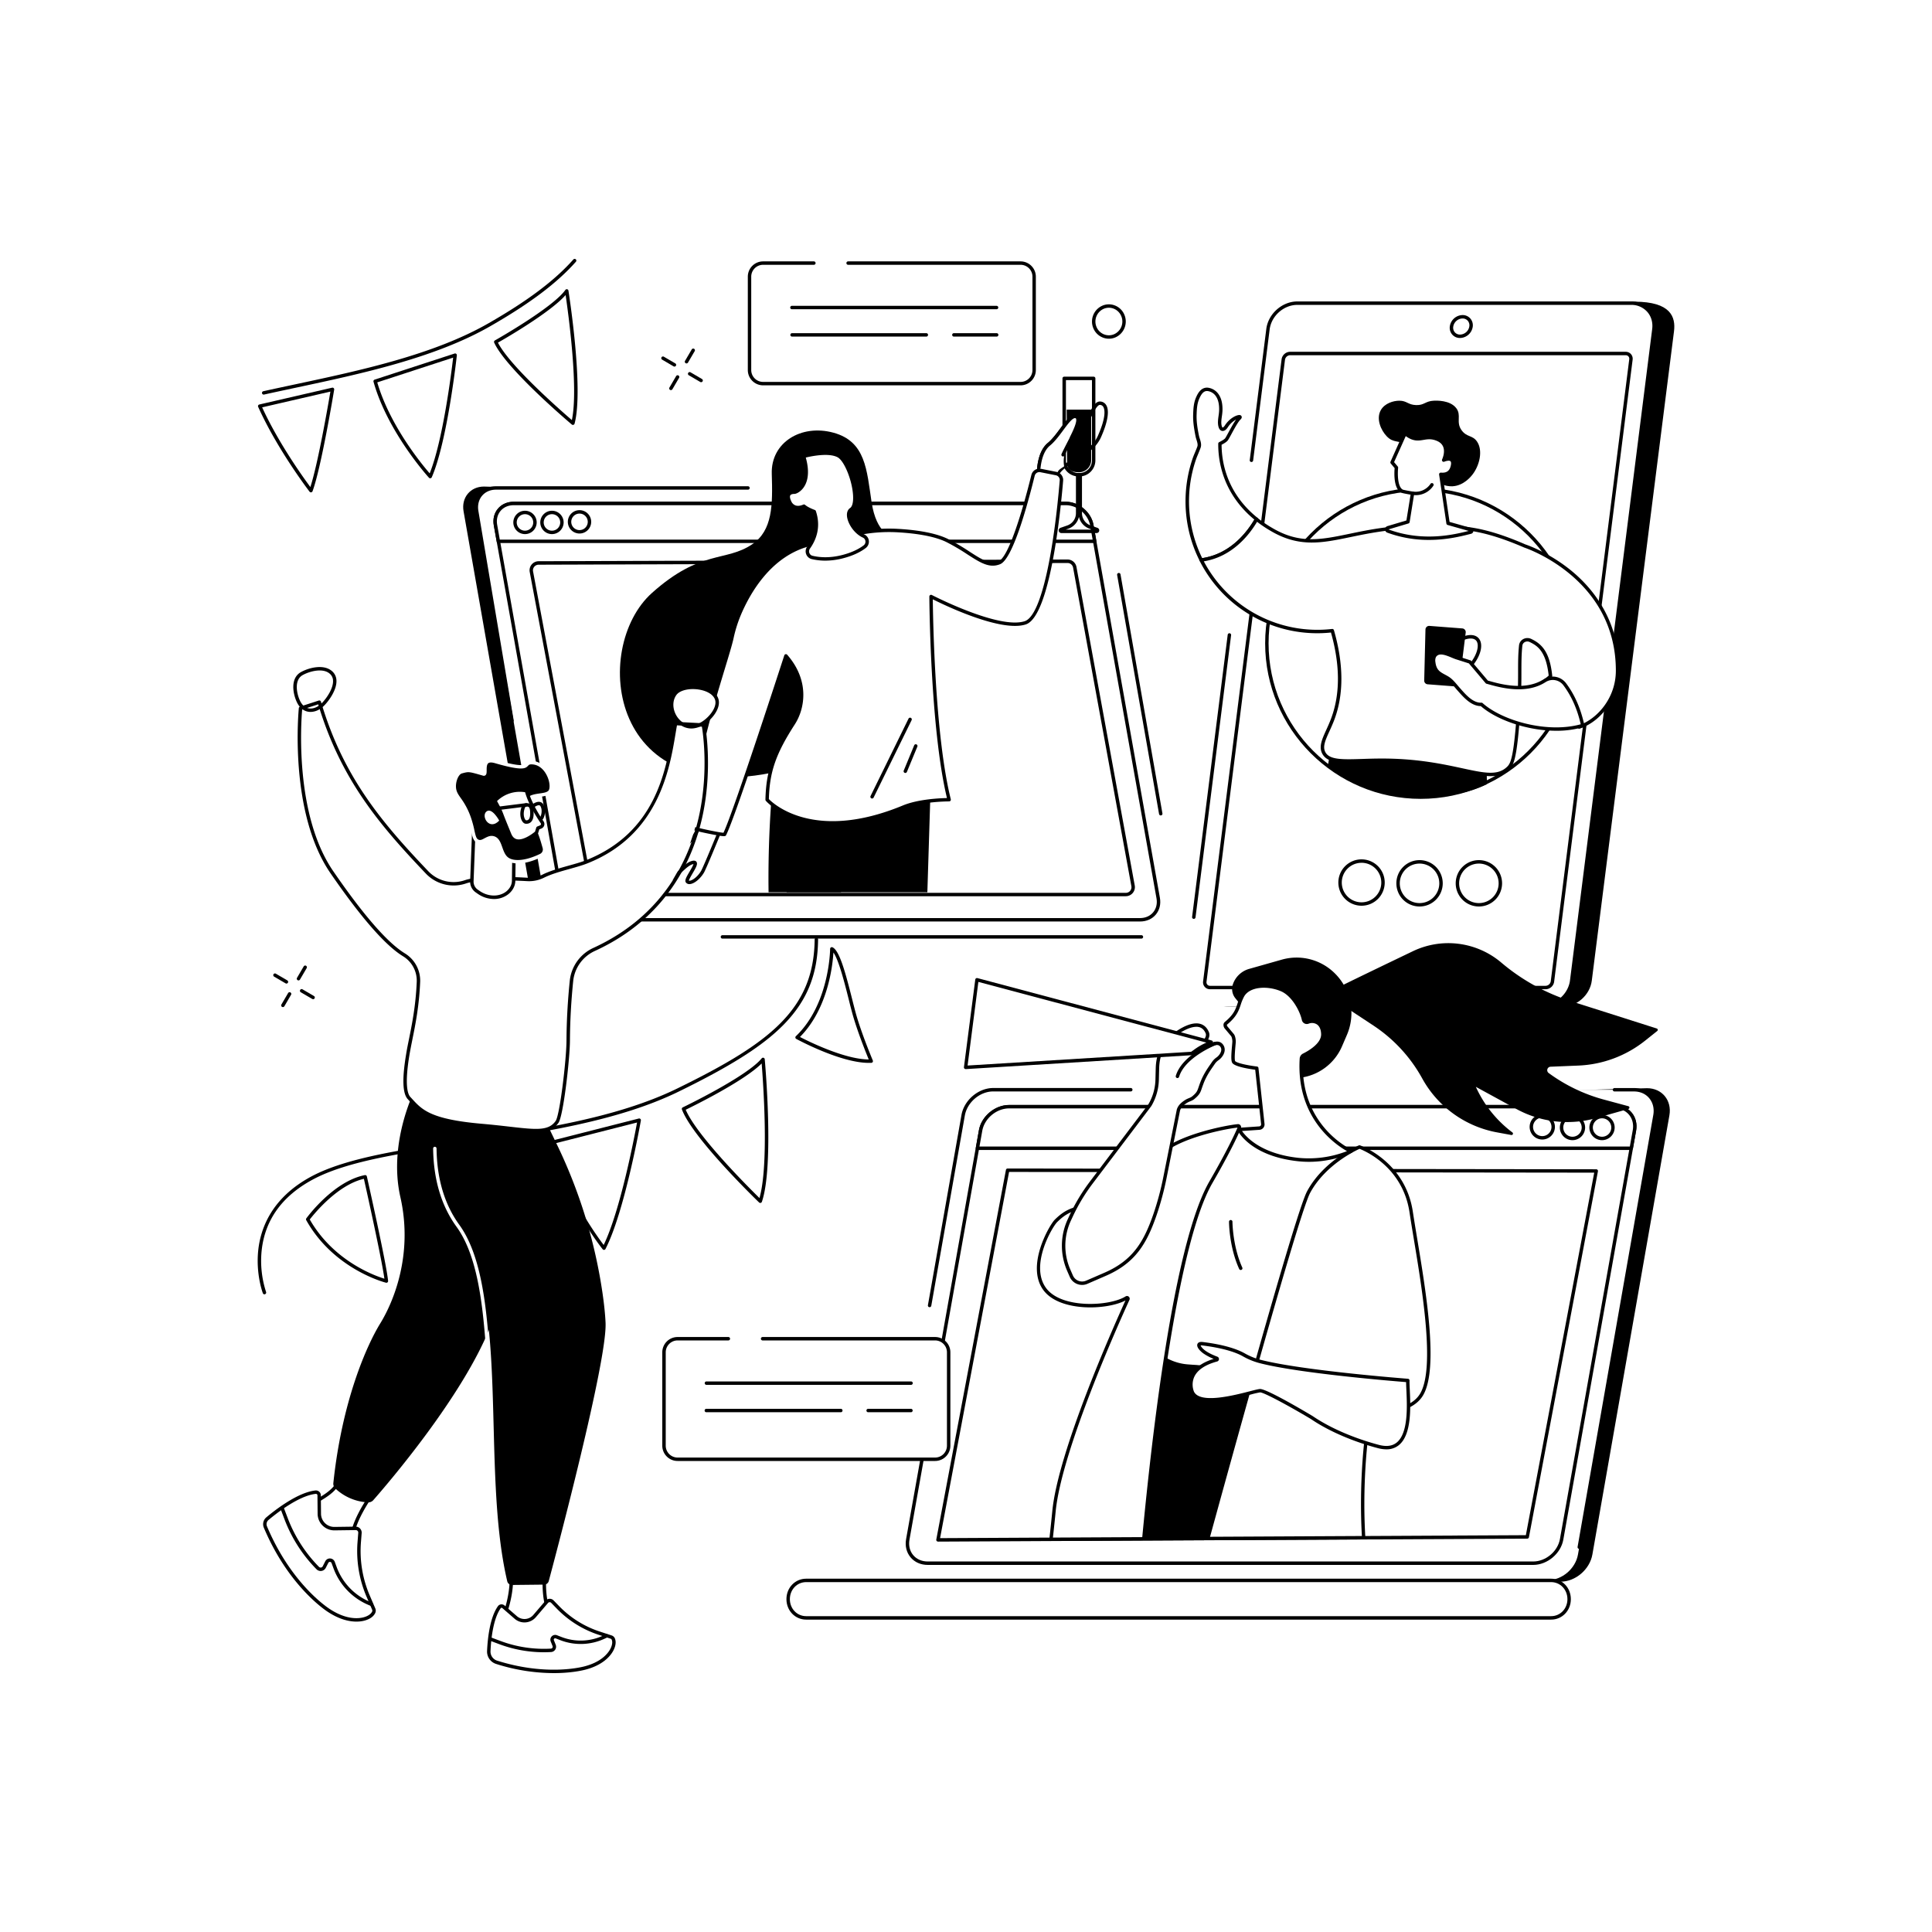 <svg xmlns="http://www.w3.org/2000/svg" xmlns:xlink="http://www.w3.org/1999/xlink" viewBox="0 0 2500 2500"><defs><style>.cls-1{fill:none;}.cls-2{fill:#fff;}.cls-3{clip-path:url(#clip-path);}.cls-4{clip-path:url(#clip-path-2);}</style><clipPath id="clip-path"><path class="cls-1" d="M643.07,714.63l81.14,431.79a10,10,0,0,0,9.86,8.18h719.16a10,10,0,0,0,9.87-11.84l-4-675L885.54,525.62C879.27,525.64,641.91,708.46,643.07,714.63Z"/></clipPath><clipPath id="clip-path-2"><polygon class="cls-1" points="1976.26 1988.72 1213.74 1992.58 1250.81 1195.11 2105.96 1198.3 2156.13 1327.68 1976.26 1988.72"/></clipPath></defs><title>bwink_ppl_16_single_04 [Converted]</title><g id="Background"><rect class="cls-2" width="2500" height="2500"/></g><g id="Illustration"><g id="Self-isolation_party" data-name="Self-isolation party"><path d="M386.25,1268.65a2.22,2.22,0,0,1-1.91-3.33L393,1250.5a2.21,2.21,0,0,1,3.82,2.24l-8.67,14.81A2.22,2.22,0,0,1,386.25,1268.65Z"/><path d="M366.05,1303.16a2.21,2.21,0,0,1-1.91-3.33l8.67-14.82a2.21,2.21,0,0,1,3.82,2.24L368,1302.06A2.2,2.2,0,0,1,366.05,1303.16Z"/><path d="M370.64,1272.73a2.27,2.27,0,0,1-1.12-.3l-14.81-8.67a2.21,2.21,0,1,1,2.23-3.82l14.82,8.67a2.21,2.21,0,0,1-1.12,4.12Z"/><path d="M405.15,1292.93a2.23,2.23,0,0,1-1.11-.3L389.22,1284a2.21,2.21,0,0,1,2.23-3.82l14.82,8.67a2.21,2.21,0,0,1-1.12,4.12Z"/><path d="M888.34,470.28a2.21,2.21,0,0,1-1.9-3.33l8.67-14.82a2.21,2.21,0,0,1,3.82,2.24l-8.67,14.81A2.23,2.23,0,0,1,888.34,470.28Z"/><path d="M868.15,504.79a2.17,2.17,0,0,1-1.12-.3,2.21,2.21,0,0,1-.79-3l8.67-14.81a2.21,2.21,0,1,1,3.82,2.23l-8.67,14.82A2.21,2.21,0,0,1,868.15,504.79Z"/><path d="M872.73,474.36a2.13,2.13,0,0,1-1.11-.3l-14.82-8.67a2.21,2.21,0,0,1,2.23-3.82l14.82,8.67a2.21,2.21,0,0,1-1.12,4.12Z"/><path d="M907.24,494.56a2.13,2.13,0,0,1-1.11-.3l-14.82-8.67a2.21,2.21,0,0,1,2.24-3.82l14.81,8.67a2.21,2.21,0,0,1-1.12,4.12Z"/><path d="M1434.89,438.3a21.5,21.5,0,0,1-7.79-1.48A21.85,21.85,0,0,1,1414.89,425a22.43,22.43,0,0,1,11.18-29.29,21.35,21.35,0,0,1,16.6-.43,21.85,21.85,0,0,1,12.21,11.83,22.43,22.43,0,0,1-11.18,29.29A21.41,21.41,0,0,1,1434.89,438.3Zm0-40.08a17.16,17.16,0,0,0-7,1.51,18,18,0,0,0-8.93,23.51,17.51,17.51,0,0,0,9.75,9.46,17,17,0,0,0,13.19-.34,18,18,0,0,0,8.93-23.51,17.51,17.51,0,0,0-9.75-9.46A17.08,17.08,0,0,0,1434.88,398.22Zm-7.9-.5h0Z"/><path d="M341.24,510.6a2.21,2.21,0,0,1-.48-4.37c13.21-2.92,26.49-5.75,40.55-8.75,84.1-17.93,179.42-38.25,250.81-79.16,50.77-29.09,85.65-55.33,109.8-82.57a2.21,2.21,0,1,1,3.31,2.93c-24.47,27.62-59.71,54.15-110.91,83.48-72,41.26-167.67,61.65-252.09,79.65-14.05,3-27.32,5.82-40.51,8.74A2,2,0,0,1,341.24,510.6Z"/><path class="cls-2" d="M336.09,525.57l94.18-21.74s-16.66,100.71-27.93,131.06C402.34,634.89,361.3,581.7,336.09,525.57Z"/><path d="M402.34,637.1a2.2,2.2,0,0,1-1.75-.86c-.41-.53-41.49-54-66.52-109.76a2.23,2.23,0,0,1,0-1.89,2.18,2.18,0,0,1,1.49-1.17l94.18-21.75a2.21,2.21,0,0,1,2.68,2.52c-.68,4.12-16.82,101.27-28,131.47a2.23,2.23,0,0,1-1.74,1.42Zm-63.12-110c21.29,46.47,53.31,90.89,62.39,103.12,9.84-30.1,23.09-106.75,25.92-123.51Z"/><path class="cls-2" d="M485.45,493.35,589,459.57s-11.87,110.13-32.27,157.1C556.69,616.67,503.89,559.13,485.45,493.35Z"/><path d="M556.69,618.88a2.22,2.22,0,0,1-1.63-.72c-.53-.57-53.37-58.68-71.74-124.22a2.21,2.21,0,0,1,1.45-2.7l103.5-33.77a2.22,2.22,0,0,1,2.89,2.34c-.12,1.11-12.14,111-32.44,157.74a2.19,2.19,0,0,1-1.66,1.3A2.31,2.31,0,0,1,556.69,618.88ZM488.17,494.79c16.32,55.89,57.62,106,67.84,117.76,17.25-42.89,28.21-131.36,30.36-149.8Z"/><path class="cls-2" d="M641.48,442.44s75.06-42.22,91.89-66c0,0,19.93,126.43,8,171.16C741.34,547.62,657.06,476.5,641.48,442.44Z"/><path d="M741.34,549.84a2.18,2.18,0,0,1-1.43-.53c-3.45-2.91-84.83-71.83-100.44-105.95a2.22,2.22,0,0,1,.92-2.85c.75-.42,74.82-42.24,91.18-65.33a2.21,2.21,0,0,1,4,.93c.81,5.18,19.86,127.41,7.92,172.08a2.19,2.19,0,0,1-1.48,1.54A2.12,2.12,0,0,1,741.34,549.84Zm-97-106.49c15.46,30.32,81.36,87.94,95.66,100.24,8.74-41.08-4.69-138.64-8.09-161.81C712.24,404.07,655.51,437,644.37,443.35Z"/><path d="M342.21,1674.86a2.21,2.21,0,0,1-2.07-1.43c-.37-1-9.18-24.77-6-55.43,3-28.35,17.24-67.94,68.54-95.54,45.71-24.59,120.59-35.45,199.86-47,91.17-13.22,194.49-28.2,273.71-66.9,119.84-58.53,177-102.33,177.92-193a2.26,2.26,0,0,1,2.24-2.19,2.21,2.21,0,0,1,2.19,2.23c-.45,45-14,78.88-44,109.73-26.69,27.44-67.48,53.52-136.4,87.18-79.84,39-183.53,54-275,67.3-78.88,11.44-153.38,22.24-198.4,46.47-39.76,21.39-62,52.32-66.22,91.93a130.22,130.22,0,0,0,5.71,53.58,2.21,2.21,0,0,1-1.29,2.85A2.11,2.11,0,0,1,342.21,1674.86Z"/><path class="cls-2" d="M398.2,1577.83s34.46-47.3,74.36-55.06c0,0,25.18,111.91,27.43,134.91C500,1657.68,433.85,1641.53,398.2,1577.83Z"/><path d="M500,1659.9a2.41,2.41,0,0,1-.53-.07c-.67-.16-67.49-17.12-103.19-80.92a2.21,2.21,0,0,1,.14-2.39c1.43-2,35.44-48.09,75.72-55.92a2.21,2.21,0,0,1,2.58,1.68c1,4.58,25.25,112.32,27.48,135.19a2.22,2.22,0,0,1-2.2,2.43ZM400.84,1578c30.48,53.31,83.24,72.52,96.56,76.63-3.54-26.08-23.19-114.35-26.52-129.24C436.54,1533.33,406.25,1571,400.84,1578Z"/><path d="M552.21,1502.19l102.2-16.59s-24.92,106.47-39.11,138.11C615.3,1623.71,575.2,1564,552.21,1502.19Z"/><path class="cls-2" d="M714.13,1478.3l113-28.79s-20.46,116.87-45.58,165.63C781.56,1615.14,729.19,1549.91,714.13,1478.3Z"/><path d="M781.56,1617.35a2.18,2.18,0,0,1-1.72-.83c-.53-.65-52.88-66.46-67.87-137.77a2.21,2.21,0,0,1,1.61-2.6l113-28.78a2.2,2.2,0,0,1,2.72,2.52c-.2,1.18-20.8,117.76-45.79,166.26a2.21,2.21,0,0,1-1.75,1.19Zm-64.82-137.43c13.54,61.29,54.58,118.1,64.42,131.07,21.61-44.74,39.69-139.42,43.19-158.48Z"/><path class="cls-2" d="M884.49,1434.91s83.21-39.82,102.88-64c0,0,12.37,136.54-3.58,183.51C983.79,1554.39,898.74,1472.41,884.49,1434.91Z"/><path d="M983.79,1556.6a2.21,2.21,0,0,1-1.53-.62c-3.49-3.36-85.58-82.75-99.84-120.28a2.21,2.21,0,0,1,1.12-2.78c.82-.4,83-39.89,102.11-63.44a2.21,2.21,0,0,1,3.92,1.2c.51,5.59,12.23,137.54-3.68,184.42a2.21,2.21,0,0,1-2.1,1.5ZM887.32,1436c14.33,33.64,81.4,100.5,95.43,114.27,12.42-43.36,4.8-149.74,2.84-174.16C963.12,1398.62,899.38,1430.15,887.32,1436Z"/><path class="cls-2" d="M1076.38,1227.78s-.14,71.82-45,114.6c0,0,59.94,32.61,96,30.68,0,0-15.16-35.89-22.39-62.38S1087.09,1232.72,1076.38,1227.78Z"/><path d="M1124.22,1375.36c-36.39,0-91.46-29.74-93.86-31a2.22,2.22,0,0,1-.47-3.54c43.63-41.65,44.28-112.29,44.28-113a2.23,2.23,0,0,1,1-1.86,2.2,2.2,0,0,1,2.12-.14c8.89,4.09,16.39,31.4,25.28,66.66,1.63,6.45,3.16,12.55,4.56,17.66,7.1,26.05,22.13,61.74,22.28,62.1a2.21,2.21,0,0,1-1.92,3.07C1126.44,1375.33,1125.33,1375.36,1124.22,1375.36Zm-89.08-33.53c11.54,6,58.11,29,89,29.1-3.78-9.2-15.26-37.77-21.23-59.66-1.41-5.16-3-11.27-4.58-17.75-5.28-21-12.93-51.29-19.89-60.94C1077.43,1249.19,1071.45,1305.23,1035.14,1341.83Z"/><path d="M585,1539.76a2.21,2.21,0,0,1-2-1.29c-5.21-11.3-9.8-22.28-13.65-32.62a2.21,2.21,0,0,1,1.72-2.95l51.1-8.3a2.21,2.21,0,1,1,.71,4.37l-48.43,7.86c3.61,9.5,7.83,19.5,12.56,29.79a2.21,2.21,0,0,1-1.08,2.94A2.15,2.15,0,0,1,585,1539.76Z"/><path d="M634.5,1628.82a2.25,2.25,0,0,1-1.84-1,734.9,734.9,0,0,1-40.95-71.21,2.21,2.21,0,1,1,4-2,746.52,746.52,0,0,0,38.41,67.28c5.26-13,12.28-36,20.92-68.38a2.21,2.21,0,0,1,4.28,1.14c-9.61,36.07-17.27,60.57-22.76,72.82a2.22,2.22,0,0,1-1.83,1.3Z"/><rect class="cls-2" x="969.88" y="340.42" width="368.29" height="155.98" rx="17.56"/><path d="M1320.6,498.62H987.44a19.8,19.8,0,0,1-19.77-19.78V358a19.79,19.79,0,0,1,19.77-19.77h65.72a2.21,2.21,0,1,1,0,4.42H987.44A15.37,15.37,0,0,0,972.09,358V478.84a15.37,15.37,0,0,0,15.35,15.35H1320.6A15.37,15.37,0,0,0,1336,478.84V358a15.37,15.37,0,0,0-15.36-15.35H1097.46a2.21,2.21,0,1,1,0-4.42H1320.6A19.8,19.8,0,0,1,1340.38,358V478.84A19.8,19.8,0,0,1,1320.6,498.62Z"/><path class="cls-2" d="M1024.76,398h0Z"/><path d="M1289.54,400.16H1024.76a2.21,2.21,0,0,1,0-4.42h264.78a2.21,2.21,0,1,1,0,4.42Z"/><path class="cls-2" d="M1234.18,433.33h0Z"/><path d="M1289.54,435.55h-55.36a2.22,2.22,0,0,1,0-4.43h55.36a2.22,2.22,0,1,1,0,4.43Z"/><path class="cls-2" d="M1024.76,433.33h0Z"/><path d="M1198.8,435.55h-174a2.22,2.22,0,0,1,0-4.43h174a2.22,2.22,0,0,1,0,4.43Z"/><path d="M925.59,1187.91c17.45-14.26,35.78-27.55,54.54-40.23,38.08-25.74,78.22-48.74,118.78-71,21.34-11.73,43.5-22.34,65.37-33.25s44.06-21.86,66.13-32.73q30.24-14.91,60.46-29.86c45.75-154.68,95.44-330,85.57-330L626.26,629.6c-17.66,0-29.51,14.37-26.41,32L690.76,1180c3.09,17.66,20,32,37.64,32l161.24-4.13C899.48,1199.57,915.63,1196.05,925.59,1187.91Z"/><path class="cls-2" d="M1397.86,631.41h-756c-16.69,0-27.84,13.53-24.92,30.21L707.8,1180c2.93,16.69,18.83,30.21,35.52,30.21h756c16.69,0,27.85-13.52,24.92-30.21l-90.91-518.36C1430.44,644.94,1414.54,631.41,1397.86,631.41Z"/><path d="M662.51,934.63a2.21,2.21,0,0,1-2.18-1.84L614.71,662c-1.54-8.8.49-17.08,5.73-23.32s12.72-9.47,21.37-9.47H967.88a2.21,2.21,0,1,1,0,4.42H641.81c-7.32,0-13.71,2.81-18,7.9s-6.07,12.22-4.76,19.72L664.7,932.05a2.21,2.21,0,0,1-1.82,2.55A2.31,2.31,0,0,1,662.51,934.63Z"/><path d="M1502,1055.17a2.22,2.22,0,0,1-2.18-1.83L1445.57,744a2.21,2.21,0,1,1,4.36-.76l54.25,309.35a2.21,2.21,0,0,1-1.79,2.56Z"/><path class="cls-2" d="M1379.22,651.39H664.69c-15.77,0-26.31,12.6-23.55,28.13l85.92,482.56c2.77,15.53,17.79,28.13,33.57,28.13h714.52c15.77,0,26.32-12.6,23.55-28.13l-85.92-482.56C1410,664,1395,651.39,1379.22,651.39Z"/><path d="M1475.15,1192.42H760.63c-16.77,0-32.81-13.44-35.75-30L639,679.91c-1.46-8.17.43-15.88,5.31-21.7s12.12-9,20.41-9h714.53c16.77,0,32.8,13.44,35.74,30l85.92,482.56c1.45,8.17-.43,15.88-5.31,21.71S1483.44,1192.42,1475.15,1192.42ZM664.69,653.61c-7,0-13,2.64-17,7.44s-5.57,11.22-4.35,18.08l85.92,482.56c2.58,14.51,16.66,26.31,31.39,26.31h714.52c7,0,13-2.65,17-7.45s5.56-11.22,4.34-18.08l-85.91-482.56c-2.59-14.5-16.67-26.3-31.39-26.3Z"/><path class="cls-2" d="M644.88,700.48l-3.74-20.91c-2.76-15.54,7.78-28.09,23.55-28.09h714.53c15.77,0,30.8,12.55,33.56,28.09l3.73,20.91Z"/><path d="M1416.51,702.7H644.87a2.2,2.2,0,0,1-2.17-1.83L639,680c-1.46-8.16.42-15.86,5.29-21.67s12.13-9,20.43-9h714.53c16.77,0,32.81,13.42,35.74,29.91l3.73,20.91a2.22,2.22,0,0,1-2.18,2.61Zm-769.78-4.43h767.14L1410.61,680c-2.58-14.48-16.66-26.27-31.39-26.27H664.69c-7,0-13,2.64-17,7.44s-5.55,11.2-4.33,18Z"/><path d="M749.88,690.37A15.11,15.11,0,1,1,765,675.26,15.13,15.13,0,0,1,749.88,690.37Zm0-25.79a10.68,10.68,0,1,0,10.68,10.68A10.69,10.69,0,0,0,749.88,664.58Z"/><path d="M714.24,691.13A15.11,15.11,0,1,1,729.34,676,15.13,15.13,0,0,1,714.24,691.13Zm0-25.79A10.68,10.68,0,1,0,724.91,676,10.69,10.69,0,0,0,714.24,665.34Z"/><path d="M679.35,691.13A15.11,15.11,0,1,1,694.46,676,15.13,15.13,0,0,1,679.35,691.13Zm0-25.79A10.68,10.68,0,1,0,690,676,10.69,10.69,0,0,0,679.35,665.34Z"/><path class="cls-2" d="M687.6,739.75l77,410a9.54,9.54,0,0,0,9.36,7.77h682.84a9.53,9.53,0,0,0,9.37-11.25l-75.41-412.2a9.53,9.53,0,0,0-9.4-7.82l-684.47,2.23A9.53,9.53,0,0,0,687.6,739.75Z"/><path d="M1456.84,1159.71H774a11.76,11.76,0,0,1-11.54-9.57l-77-410a11.75,11.75,0,0,1,11.51-13.91L1381.39,724h0a11.74,11.74,0,0,1,11.55,9.63l75.41,412.21a11.74,11.74,0,0,1-11.55,13.85ZM689.77,739.34l77,410a7.32,7.32,0,0,0,7.19,6h682.84a7.3,7.3,0,0,0,7.19-8.63l-75.41-412.2a7.3,7.3,0,0,0-7.19-6h0l-684.46,2.22a7.33,7.33,0,0,0-7.17,8.67Z"/><g class="cls-3"><path d="M1154.44,694.14s-20.27-2.54-26.6-44.33-7.6-78.52-49.39-89.91-81.05,12.66-79.78,53.19,1.11,73.22-25.33,91.18c-34.2,23.22-66.28,6.33-129.6,62.9-79.72,71.21-56.57,287.9,173.92,228.38Z"/><path class="cls-2" d="M1102.24,658.33s-6.31,6.94-19.48,4.5Z"/><path d="M1088.22,665.57a32.2,32.2,0,0,1-5.86-.56,2.21,2.21,0,1,1,.8-4.35c11.67,2.15,17.22-3.59,17.45-3.83a2.21,2.21,0,0,1,3.27,3C1103.63,660.09,1098.51,665.57,1088.22,665.57Z"/><path class="cls-2" d="M1097.43,1481s11,33.67,22,43.94,54.67,30.48,55.28,52.45c.71,25.51-14.11,30.23-53.79,21-28.68-6.65-52.34-24.19-60.79-34.19-7.47-8.84-3.3-16.36-1.48-26.72,2.24-12.71,2.67-25.67,2.67-38.57v-21.11Z"/><path d="M1150.72,1604.91c-7.81,0-17.74-1.46-30.34-4.39-29.43-6.83-53.64-25-62-34.92-6.69-7.91-5-15.1-3.22-22.7.44-1.87.9-3.8,1.25-5.83,2.33-13.19,2.64-26.71,2.64-38.19v-21.11a2.2,2.2,0,0,1,.72-1.63,2.23,2.23,0,0,1,1.69-.57l36.14,3.19a2.22,2.22,0,0,1,1.91,1.52c.11.33,10.93,33.24,21.38,43,2.89,2.71,8.34,6.26,14.66,10.37,17.23,11.21,40.84,26.57,41.32,43.63.3,10.89-2.1,18-7.54,22.48C1165.14,1603.2,1159.17,1604.91,1150.72,1604.91Zm-87.23-124.72v18.69c0,11.67-.32,25.43-2.7,39-.38,2.15-.85,4.14-1.3,6.07-1.72,7.33-3,12.62,2.29,18.83,8,9.44,31.21,26.88,59.6,33.47,24.41,5.66,38.34,5.7,45.17.12,4.29-3.51,6.17-9.52,5.91-18.92-.41-14.75-22.89-29.37-39.31-40.05-6.49-4.23-12.09-7.88-15.27-10.84-10.1-9.45-19.85-36.89-22.09-43.48Z"/><path class="cls-2" d="M1173.12,1590.13H1173l-14.11-1a150.48,150.48,0,0,1-96.5-44.43c-3.44-3.49-5.33-5.68-5.41-5.77a2.22,2.22,0,0,1,3.36-2.89s1.88,2.18,5.2,5.56a146.13,146.13,0,0,0,93.67,43.12l14.11,1a2.21,2.21,0,0,1-.15,4.42Z"/><path class="cls-2" d="M1088,1536a2.22,2.22,0,0,1-.37-4.4c.18,0,18.23-3.14,24.89-11.82a2.21,2.21,0,1,1,3.51,2.69c-7.72,10.07-26.86,13.36-27.67,13.5Z"/><path class="cls-2" d="M1104.73,1547.39a2.21,2.21,0,0,1-.46-4.38c.17,0,17.16-3.72,22.09-12a2.21,2.21,0,1,1,3.81,2.25c-5.92,10-24.21,14-25,14.13A2.3,2.3,0,0,1,1104.73,1547.39Z"/><path class="cls-2" d="M1122.78,1558.15a2.22,2.22,0,0,1-.78-4.29c.14,0,14-5.29,18-13.65a2.22,2.22,0,0,1,4,1.91c-4.76,10-19.8,15.66-20.43,15.89A2.13,2.13,0,0,1,1122.78,1558.15Z"/><path class="cls-2" d="M1012.74,1398.16c-1.34,0-20.44-1.89-31.48-3a7.85,7.85,0,0,0-8.58,7l-2.17,20a121.91,121.91,0,0,1-4.18,20.89c-3.62,12.39-9,33.75-6,43.49,3.13,10.43,12.9,25,19.36,33.21a11.36,11.36,0,0,0,12.59,3.79c8.2-2.76,21.31-8,29-15.74,11.81-11.81-1-34.49-1-34.49Z"/><path d="M988.64,1526.31a13.64,13.64,0,0,1-10.74-5.23c-7.15-9.16-16.61-23.54-19.73-33.93-2.95-9.83,1.66-29.76,6-44.76a119.84,119.84,0,0,0,4.1-20.5l2.17-20a10.09,10.09,0,0,1,11-8.93c18.53,1.86,30.22,3,31.26,3a2.24,2.24,0,0,1,2.2,2l7.51,74.68c1.79,3.35,12.43,24.65.35,36.72-7.77,7.77-20.52,13.13-29.85,16.27A13.69,13.69,0,0,1,988.64,1526.31Zm-8.16-129a5.65,5.65,0,0,0-5.6,5l-2.17,20a123.09,123.09,0,0,1-4.26,21.27c-5.87,20.08-8.07,35.48-6,42.24,2.75,9.17,11.52,22.92,19,32.48a9.18,9.18,0,0,0,10.15,3.05c7.27-2.44,20.6-7.66,28.14-15.2,10.47-10.48-1.2-31.63-1.32-31.84a2.4,2.4,0,0,1-.27-.86l-7.37-73.27c-4.07-.34-14-1.31-29.68-2.88A5.33,5.33,0,0,0,980.48,1397.34Z"/><path class="cls-2" d="M997.4,1523a2.22,2.22,0,0,1-1.8-.93c-23.51-33.07-21.81-42.33-18.42-60.77.71-3.87,1.52-8.25,2.18-13.35,1.76-13.64,7-51.15,7.09-51.52a2.21,2.21,0,1,1,4.38.61c-.05.38-5.33,37.86-7.08,51.48-.68,5.22-1.49,9.66-2.21,13.58-3.27,17.76-4.76,25.86,17.66,57.4a2.21,2.21,0,0,1-.52,3.09A2.19,2.19,0,0,1,997.4,1523Z"/><path class="cls-2" d="M994.23,1465.7a2.21,2.21,0,0,1-.32-4.4l21.53-3.17a2.21,2.21,0,0,1,.64,4.38l-21.53,3.17Z"/><path class="cls-2" d="M996.45,1481.22a2.22,2.22,0,0,1-.32-4.41l21.53-3.16a2.21,2.21,0,0,1,.64,4.38l-21.53,3.16Z"/><path d="M1019.85,1487.79c12.56,8.66,39.12,19.8,83.77,6.41l-20.49-452.75L999,1025.38s-11,112.57,1,225.84a2078.74,2078.74,0,0,1,11.14,219.53A20.49,20.49,0,0,0,1019.85,1487.79Z"/><path d="M1002.81,1012.16l201.27,11.33-6.84,220.1a138.36,138.36,0,0,1-22.93,72.08c-22.76,34.37-59.12,84.93-87.87,104.7C1041.08,1451.55,1002.81,1012.16,1002.81,1012.16Z"/><path class="cls-2" d="M1102.83,1413.3a2.2,2.2,0,0,1-2.21-2.11L1094,1268.56a2.21,2.21,0,0,1,2.11-2.31,2.27,2.27,0,0,1,2.31,2.11L1105,1411a2.21,2.21,0,0,1-2.11,2.31Z"/><path class="cls-2" d="M1346.07,615.39a2.76,2.76,0,0,1-2.25-2.76c.16-7,1.61-28.06,13.42-37.72,14.29-11.69,26.41-38.54,35.07-35.94s-10.39,26-8.23,28.58,17.32-12.13,22.09-20.78,10.52-25.61,17.44-25c9.48.79,11.56,15.07-1,43.21-11.95,26.78-52.13,34-55.24,51.75a2.77,2.77,0,0,1-3.25,2.21Z"/><path d="M1364.68,621.17a5.31,5.31,0,0,1-1-.09l-18.06-3.51h0a5,5,0,0,1-4-5c.19-8.49,1.93-29.32,14.23-39.38,5.82-4.76,11.47-12.41,16.46-19.16,7.91-10.69,14.16-19.13,20.65-17.19a5.11,5.11,0,0,1,3.4,3c1.69,4.17-1.59,10.63-6.42,19.3-.92,1.67-2,3.69-2.84,5.3,4.62-3.21,13.57-12.27,17.14-18.76,1.09-2,2.24-4.44,3.47-7,4.56-9.69,9.26-19.67,16.09-19.13a9.54,9.54,0,0,1,7.72,4.8c4.28,7.24,1.84,22-6.87,41.52-6.56,14.69-20.92,23.53-33.59,31.33-10.83,6.67-20.19,12.43-21.49,19.9a5,5,0,0,1-4.88,4.09Zm-18.19-7.95,18.07,3.51a.54.54,0,0,0,.43-.08.52.52,0,0,0,.21-.33c1.65-9.43,11.79-15.67,23.53-22.9,12.13-7.47,25.87-15.93,31.87-29.37,11.35-25.45,8.74-34.68,7.1-37.47a5.15,5.15,0,0,0-4.27-2.64c-3.68-.26-8.55,9.87-11.73,16.6-1.25,2.67-2.44,5.19-3.59,7.29-4.07,7.39-17.42,21.69-22.89,22.21a3.11,3.11,0,0,1-2.84-1.08c-1.78-2.13,0-5.42,3.69-12,2.69-4.85,7.21-13,6.18-15.49,0-.12-.12-.29-.57-.43-3.52-1.06-10,7.79-15.82,15.59-5.14,7-11,14.83-17.22,19.94-11.17,9.14-12.47,29.91-12.6,36A.54.54,0,0,0,1346.49,613.22Z"/><path d="M1396.65,616.54h-1a20.83,20.83,0,0,1-20.81-20.81V489.65a2.21,2.21,0,0,1,2.22-2.22h38.15a2.21,2.21,0,0,1,2.21,2.22V595.73A20.83,20.83,0,0,1,1396.65,616.54Zm-17.34-124.68V595.73a16.4,16.4,0,0,0,16.38,16.39h1A16.4,16.4,0,0,0,1413,595.73V491.86Z"/><path d="M1396.17,611.11A15.88,15.88,0,0,0,1412,595.25V530.08h-31.71l.59,69.48C1380.91,608.31,1387.43,611.11,1396.17,611.11Z"/><path d="M1418.92,689.78h-45.5a3.49,3.49,0,0,1-1.15-6.78l8.76-3.06a16.78,16.78,0,0,0,11.23-15.82V614.31a2.21,2.21,0,0,1,2.22-2.22h3.39a2.21,2.21,0,0,1,2.21,2.22v49.81a16.78,16.78,0,0,0,11.23,15.82l8.76,3.07a3.48,3.48,0,0,1-1.15,6.77Zm-40-4.43h34.42l-3.53-1.23a21.25,21.25,0,0,1-13.68-15.35,21.21,21.21,0,0,1-13.68,15.35Z"/><path class="cls-2" d="M1386.19,567.47c-1,.43,14.78-25.9,6.12-28.5s-20.78,24.25-35.07,35.94c-11.8,9.66-13.26,30.7-13.42,37.72a2.76,2.76,0,0,0,2.25,2.76l18.06,3.52a2.77,2.77,0,0,0,3.25-2.21c1.24-7.08.76-7.61,9.62-13.23C1374.39,588.49,1381.34,577.13,1386.19,567.47Z"/><path d="M1344.33,607.34h-.25a2.22,2.22,0,0,1-2-2.44c1.13-10.27,4.43-24.1,13.72-31.69,5.82-4.76,11.47-12.41,16.46-19.15,7.91-10.7,14.16-19.14,20.65-17.2a5.47,5.47,0,0,1,3.54,3.15c2.29,5.26-2,15.33-7,25.43-.42.86-.89,1.8-1.1,2.29a2.25,2.25,0,0,1-.22.74c-.17.34-.67,1.3-1.36,2.63-2.1,4.07-8.5,16.45-9,18a2.25,2.25,0,0,1-2.73,1.51,2.18,2.18,0,0,1-1.55-2.65c.32-1.21,2.85-6.33,9.33-18.87l1.14-2.21a24,24,0,0,1,1.5-3.38c2.15-4.35,8.7-17.61,6.91-21.7a1.07,1.07,0,0,0-.75-.68c-3.52-1.06-10.06,7.79-15.82,15.59-5.14,7-11,14.83-17.22,19.94-8.13,6.65-11.08,19.31-12.12,28.75A2.21,2.21,0,0,1,1344.33,607.34Z"/><path class="cls-2" d="M907.63,1068.31a2.79,2.79,0,0,0-3,1.65c-2.33,5.43-8.89,18.89-19.09,23.92-7.25,3.58-13.77,5.85-22.6,14.22s-24,30.05-20.67,35.4c3.93,6.34,16.52-.13,26.19-6s19.27-20.06,28.69-21.49-10.5,21.22-7.66,24.8,13-1.74,19.5-12.45c2.57-4.23,17.92-41.52,22.55-52.8a2.78,2.78,0,0,0-2.12-3.8Z"/><path d="M847.55,1148.36a7.85,7.85,0,0,1-7.18-3.7c-4.66-7.54,13.8-31.31,21-38.17,7.67-7.27,13.8-10.16,19.73-13,1.13-.53,2.26-1.06,3.41-1.63,9.45-4.66,15.76-17.51,18-22.81a5,5,0,0,1,5.4-3l21.76,3.42a5,5,0,0,1,3.83,6.82c-6,14.56-20.13,48.87-22.71,53.12-4.92,8.1-12.59,14.25-18.23,14.6a5.55,5.55,0,0,1-4.89-1.93c-2.08-2.61.18-6.71,4.68-14.33,1.73-2.92,4.48-7.57,5-9.64-4.95.79-10.52,6.1-15.9,11.22-3.86,3.68-7.84,7.48-11.9,9.95C862.2,1143.87,853.79,1148.36,847.55,1148.36Zm59.62-77.88a.58.58,0,0,0-.53.35c-3.06,7.15-9.75,19.92-20.14,25-1.18.58-2.33,1.12-3.48,1.66-5.87,2.77-11.42,5.39-18.57,12.17-10,9.51-22.36,29.33-20.31,32.63,1.51,2.44,6.75,3.26,23.14-6.74,3.66-2.23,7.47-5.87,11.16-9.38,5.9-5.62,12-11.44,18.35-12.41,2.58-.39,3.85.61,4.46,1.51,1.89,2.8-.55,7.21-5,14.77-1.74,3-4.6,7.78-4.81,9.48a2,2,0,0,0,.93.11c3.09-.19,9.69-4.19,14.73-12.48,2-3.25,12.86-29.25,22.39-52.49a.54.54,0,0,0,0-.49.59.59,0,0,0-.42-.29l-21.74-3.42h-.12Zm-9.12,47.67Z"/><path class="cls-2" d="M1106.37,691.17a199.26,199.26,0,0,1,54.71-4.64c21,1.14,47.58,4.39,65,13.09,32.6,16.3,48.2,36.14,67.33,28.35,16.06-6.55,37-87.16,43.38-112.9a8.45,8.45,0,0,1,9.86-6.26l20.11,4a8.42,8.42,0,0,1,6.76,9c-2.85,34.21-16.34,174.17-46.8,184.11-34.73,11.34-121.9-34-121.9-34s.71,172.22,23.39,262.93c0,0-35.79-.19-59.06,9.45-124.06,51.4-176.43-9.44-176.43-9.44.78-35.22,8.51-59.37,33.89-98.66,13.88-21.48,17.86-56.18-9.59-87.5,0,0-66.86,206.54-79.32,230.87-.86,1.67-42-7.47-42.11-8.44-6.67-74.06,44.13-212.23,51.52-245.74a173.22,173.22,0,0,1,9.24-29.73c12.52-29.95,40.53-79,92.8-91.53Z"/><path d="M936.71,1082c-2.17,0-6.18-.57-14-2.09-29.12-5.66-29.25-7.14-29.38-8.57-5.13-57.06,23.43-151.37,40.5-207.72,5.22-17.26,9.35-30.89,11.07-38.69a175.35,175.35,0,0,1,9.36-30.12c12.19-29.16,40.66-80,94.32-92.83L1105.88,689a201.56,201.56,0,0,1,55.32-4.7c20.07,1.09,47.77,4.28,65.84,13.32a280,280,0,0,1,27.44,16.14c15.81,10.21,26.25,17,38.07,12.14,12-4.9,29.61-60.75,42.06-111.38a10.64,10.64,0,0,1,12.45-7.89l20.1,4A10.64,10.64,0,0,1,1375.7,622c-3.42,41.06-17,175.82-48.32,186-31.77,10.37-103.89-24.25-120.34-32.5.27,25.35,2.75,176.61,23.29,258.77a2.24,2.24,0,0,1-.41,1.9,2.51,2.51,0,0,1-1.75.85c-.33,0-35.62-.08-58.2,9.28-64.7,26.8-109.8,22.74-136.24,14.62-28.88-8.87-42.17-24-42.72-24.67a2.21,2.21,0,0,1-.54-1.49c.82-36.69,9.14-60.94,34.25-99.81,12.31-19.05,17.55-51.53-6.86-81.82-9.44,29.08-66.61,204.72-78.22,227.4C939.22,1081.38,938.91,1082,936.71,1082Zm-39.06-12.35c5.92,1.91,32.87,7.69,38.54,7.93,13.42-28.06,78-227.51,78.69-229.55a2.21,2.21,0,0,1,3.77-.78c28.91,33,23.34,69.19,9.79,90.16-24.39,37.75-32.61,61.37-33.52,96.6,5.93,6.1,59.05,55.61,173.36,8.26,19.86-8.23,48.08-9.42,57.09-9.59-21.84-90.63-22.78-259-22.79-260.74a2.22,2.22,0,0,1,3.23-2c.87.45,86.74,44.8,120.19,33.88,22.81-7.45,38.35-99,45.29-182.19a6.22,6.22,0,0,0-5-6.62l-20.11-4a6.23,6.23,0,0,0-7.28,4.62c-9.82,39.93-28.69,107.89-44.69,114.41-14,5.69-25.78-2-42.14-12.51a276.51,276.51,0,0,0-27-15.9c-17.4-8.7-44.46-11.79-64.11-12.86a197.37,197.37,0,0,0-54.1,4.59l-57.26,12.93c-51.72,12.37-79.37,61.84-91.24,90.23a170.58,170.58,0,0,0-9.12,29.36c-1.75,8-5.9,21.68-11.16,39C921.24,920.49,893.14,1013.28,897.65,1069.62Zm.11,1.29h0Zm208.61-379.74h0Z"/><path d="M1128.49,1033.27a2.23,2.23,0,0,1-2-3.19l49.14-100.16a2.21,2.21,0,1,1,4,1.94L1130.48,1032A2.23,2.23,0,0,1,1128.49,1033.27Z"/><path d="M1171.48,1000.2a2.29,2.29,0,0,1-.84-.17,2.21,2.21,0,0,1-1.2-2.89l13.46-32.6a2.22,2.22,0,1,1,4.1,1.69l-13.47,32.6A2.22,2.22,0,0,1,1171.48,1000.2Z"/><path class="cls-2" d="M1101.32,659.22c12.82-8.83-1.77-61.66-16.3-69.45s-45,.71-45,.71c11.34,37.2-9,46.42-11.87,46.42s-11.87.53-6.2,12.58,18.42,5.49,18.42,5.49c2.56,2.26,7.38,4.82,13.28,7,7,20.92-.69,37.37-7.33,46.64a8.15,8.15,0,0,0,4.61,12.71c9,2.15,22.77,3.42,40.12-1.15,13.25-3.5,22.11-8.3,28-12.75a8.11,8.11,0,0,0-1.45-13.77C1102.76,686.86,1092.84,665.06,1101.32,659.22Z"/><path d="M1068,725.47a76.42,76.42,0,0,1-17.62-2,10.23,10.23,0,0,1-7.2-6.38,10.49,10.49,0,0,1,1.3-9.78c6.73-9.39,13.39-24.54,7.35-43.65a50.73,50.73,0,0,1-11.85-6.14c-2.3.9-7.15,2.31-11.89.69a14,14,0,0,1-8.18-7.8c-2.38-5-2.68-9-.89-11.87,1.12-1.76,3.61-3.87,9.09-3.87.61-.06,5-1.59,8.55-6.9,3.89-5.78,7.25-16.83,1.2-36.66a2.21,2.21,0,0,1,1.53-2.77c1.28-.36,31.5-8.65,46.64-.53,11,5.93,21.24,33.87,22.3,53,.56,10.2-1.44,17.17-5.79,20.17-2.08,1.44-2.3,4.26-2.11,6.38.69,8,8.1,19.67,18,24.21a10.12,10.12,0,0,1,5.85,8.17,10.26,10.26,0,0,1-4,9.38c-7.39,5.63-17.06,10.05-28.73,13.13A92.21,92.21,0,0,1,1068,725.47Zm-27.67-72.71a2.24,2.24,0,0,1,1.47.55c2.36,2.09,7.06,4.55,12.57,6.59a2.18,2.18,0,0,1,1.33,1.37c7.19,21.35-.17,38.23-7.62,48.63a6.07,6.07,0,0,0-.76,5.65,5.7,5.7,0,0,0,4.09,3.62c8.31,2,21.83,3.4,39-1.14,11.11-2.93,20.25-7.09,27.18-12.37a5.9,5.9,0,0,0,2.27-5.38,5.71,5.71,0,0,0-3.3-4.62c-11.68-5.36-19.77-18.63-20.57-27.85-.41-4.65,1-8.35,4-10.41s4.34-7.95,3.88-16.28c-1.07-19.38-11.34-44.77-20-49.4-11.43-6.13-34.1-1.38-41.19.34,5.85,20.91,1.6,32.81-3.1,39.16-4,5.38-9.24,7.89-11.54,7.89-2.71,0-4.61.64-5.35,1.81-.9,1.42-.49,4.12,1.15,7.61a9.79,9.79,0,0,0,5.58,5.49c4.6,1.59,9.79-1,9.84-1A2.23,2.23,0,0,1,1040.37,652.76Zm61,6.46h0Z"/></g><path d="M1476.83,1214.56H934.69a2.22,2.22,0,0,1,0-4.43h542.14a2.22,2.22,0,1,1,0,4.43Z"/><path d="M2021.81,1302.62l-22.1,1.61-409.86-1.61c-18.61,0-31.8-15-29.45-33.6l106.36-840.25c2.35-18.56,19.35-33.6,38-33.6L2115,390.38c47.1,0,53.49,19.83,51.14,38.39L2059.77,1269C2057.42,1287.57,2040.42,1302.62,2021.81,1302.62Z"/><path class="cls-2" d="M1995.82,1302.62h-432c-18.61,0-31.8-15.09-29.45-33.71L1640.77,426c2.35-18.61,19.34-33.7,38-33.7h432c18.61,0,31.8,15.09,29.45,33.7l-106.37,842.93C2031.43,1287.53,2014.43,1302.62,1995.82,1302.62Z"/><path class="cls-2" d="M1559,1270.07l101.55-804.85a9.09,9.09,0,0,1,8.76-7.78h434.28a6.71,6.71,0,0,1,6.8,7.78l-101.55,804.85a9.1,9.1,0,0,1-8.77,7.78H1565.82A6.7,6.7,0,0,1,1559,1270.07Z"/><path d="M2000.1,1280.07H1565.82a8.93,8.93,0,0,1-9-10.27l101.56-804.86a11.22,11.22,0,0,1,10.95-9.71h434.28a9,9,0,0,1,6.86,3,9.14,9.14,0,0,1,2.14,7.27l-101.56,804.85A11.23,11.23,0,0,1,2000.1,1280.07ZM1669.34,459.65a6.92,6.92,0,0,0-6.56,5.85l-101.56,804.85a4.74,4.74,0,0,0,1.07,3.78,4.62,4.62,0,0,0,3.53,1.51H2000.1a6.93,6.93,0,0,0,6.57-5.84l101.56-804.86a4.74,4.74,0,0,0-1.07-3.78,4.63,4.63,0,0,0-3.54-1.51ZM1559,1270.07h0Z"/><path d="M1889.3,437.36a13.2,13.2,0,0,1-10.09-4.41,13.35,13.35,0,0,1-3.14-10.7,17,17,0,0,1,16.41-14.56,13.2,13.2,0,0,1,10.09,4.41,13.35,13.35,0,0,1,3.14,10.7A17,17,0,0,1,1889.3,437.36Zm3.18-25.25a12.5,12.5,0,0,0-12,10.69,9,9,0,0,0,2.07,7.22,8.84,8.84,0,0,0,6.77,2.92,12.5,12.5,0,0,0,12-10.69,9,9,0,0,0-2.07-7.23A8.87,8.87,0,0,0,1892.48,412.11Z"/><path d="M1995.82,1304.83H1749a2.22,2.22,0,0,1,0-4.43h246.81c17.51,0,33.55-14.25,35.76-31.77l106.36-842.92c1.06-8.42-1.22-16.3-6.41-22.19a27.28,27.28,0,0,0-20.84-9h-432c-17.51,0-33.55,14.25-35.76,31.77L1621.56,595.9a2.21,2.21,0,1,1-4.39-.55l21.41-169.64c2.48-19.66,20.49-35.64,40.15-35.64h432a31.67,31.67,0,0,1,24.16,10.52c6.05,6.86,8.7,16,7.48,25.67L2036,1269.19C2033.49,1288.84,2015.48,1304.83,1995.82,1304.83Z"/><path d="M1544.77,1189h-.28a2.22,2.22,0,0,1-1.92-2.47l46.08-365.17a2.21,2.21,0,0,1,4.39.55L1547,1187.09A2.2,2.2,0,0,1,1544.77,1189Z"/><circle class="cls-2" cx="1838.37" cy="832.46" r="199.05"/><path d="M1838.37,1033.72c-111,0-201.27-90.28-201.27-201.26s90.29-201.27,201.27-201.27,201.26,90.29,201.26,201.27S1949.35,1033.72,1838.37,1033.72Zm0-398.11c-108.54,0-196.84,88.31-196.84,196.85s88.3,196.84,196.84,196.84S2035.21,941,2035.21,832.46,1946.91,635.61,1838.37,635.61Z"/><path d="M1722.54,965.65l201,11.32s.1,17.65.55,37.77c-28.61,14-60.54,16.77-94.51,16.77-40.92,0-78.85-19.85-111.49-39.59Z"/><path class="cls-2" d="M1551.92,576.79c.48-4.09-1.85-8.61-2.67-12.72-1.79-8.92-3.31-18-3-27.06.23-8,.58-15.3,3.88-22.58,2.27-5,5.87-11.23,12.76-10.57a17.52,17.52,0,0,1,12.43,7.76c3.8,5.65,4.69,12.79,4.5,19.6-.18,6.13-2.41,13.6-1.11,19.62,1.39,6.38,5.09,5.82,8.29.87,8.08-12.49,21.51-14.85,16.78-10.44s-13.25,22.08-16.41,26.94c-1.14,1.76-4.67,3.91-8.7,5.94a123.7,123.7,0,0,0,9.61,48.64c9.76,23.05,25.11,38.9,37.77,49.07-10.37,18.15-33,47.8-71.68,52.74a168.05,168.05,0,0,1-12.78-34.22A169.73,169.73,0,0,1,1545.4,594c1.79-5.26,4.31-10.25,6.13-15.47A8.5,8.5,0,0,0,1551.92,576.79Z"/><path d="M1554.32,726.82a2.22,2.22,0,0,1-2-1.22,170.3,170.3,0,0,1-13-34.68,172,172,0,0,1,3.92-97.64c.94-2.78,2.09-5.48,3.19-8.11,1-2.41,2.08-4.9,2.94-7.38a5.56,5.56,0,0,0,.28-1.25h0c.26-2.22-.58-4.9-1.39-7.49a43,43,0,0,1-1.25-4.54c-2-10.18-3.34-18.76-3.09-27.55s.71-16,4.08-23.43c1.58-3.49,5.77-12.73,15-11.87a19.83,19.83,0,0,1,14,8.73c3.54,5.25,5.13,12.09,4.88,20.9a71.15,71.15,0,0,1-.75,7.24c-.57,4.11-1.16,8.37-.41,11.85.51,2.32,1.23,2.92,1.35,2.94s1.45-.53,2.92-2.81c6.35-9.82,15.75-13.9,19.22-13.45a2.9,2.9,0,0,1,2.49,1.92c.4,1.26-.13,2.58-1.56,3.92-3,2.76-8,12-11.61,18.65-1.82,3.36-3.4,6.25-4.45,7.88-.74,1.13-2.41,3-8.34,6.08a120.62,120.62,0,0,0,9.43,46.43c7.84,18.51,20.33,34.73,37.12,48.2a2.22,2.22,0,0,1,.53,2.83c-10.23,17.92-33.38,48.74-73.32,53.84Zm-.2-149.77a10.66,10.66,0,0,1-.5,2.2c-.91,2.61-2,5.17-3,7.65s-2.19,5.18-3.08,7.81a166.8,166.8,0,0,0,8.1,127.49c35.93-5.28,57.42-32.68,67.54-49.82-16.62-13.69-29.05-30.08-37-48.73a125.27,125.27,0,0,1-9.78-49.51,2.19,2.19,0,0,1,1.22-2c6-3,7.48-4.62,7.84-5.16,1-1.48,2.5-4.31,4.28-7.58,3-5.6,6.65-12.24,9.74-16.53a29.74,29.74,0,0,0-10.68,10c-3.08,4.75-6,5-7.43,4.76-1.66-.31-3.86-1.66-4.88-6.36-.92-4.24-.28-8.9.35-13.4a65.12,65.12,0,0,0,.7-6.75c.23-7.86-1.12-13.85-4.12-18.31a15.3,15.3,0,0,0-10.8-6.79c-4.25-.42-7.39,2.37-10.53,9.29-3,6.68-3.44,13.22-3.69,21.72s1,16.68,3,26.57a39.65,39.65,0,0,0,1.13,4.07C1553.5,570.74,1554.49,573.88,1554.12,577.05Z"/><path class="cls-2" d="M1626,671.86a156.81,156.81,0,0,0,18.93,12.95c61.63,36.6,99.15-5.38,200.12-2.68,36.93,1,62.24-4.26,128.08,24.32,0,0,120,38.46,120,161.31,0,34.46-22.7,63.64-49.45,73-23.92-29.89-31.58-47-50.26-54.31.14-1.41,13.12-10.29,13-11.75-3.24-31.21-13.78-40.13-25.88-45.88-5.54-2.64-12,.56-12.69,6.66-2.82,26.81,1.11,48.11-4.87,111.82-3.48,37-7.18,42.43-10.75,46.06-23.48,23.9-63.52-8.09-157.09-9.51-44.41-.68-73.7,5.94-82-9.42-6-11.07,4-24.16,11.29-43.41,9-23.78,15.26-60.49-.41-114.93a168.3,168.3,0,0,1-169.63-91.45C1593,719.66,1615.63,690,1626,671.86Z"/><path d="M1928.73,1004.33c-10.34,0-22.67-2.66-37.56-5.88-23-5-54.59-11.8-96.11-12.43-11.81-.18-22.62.16-32.16.46-27.11.86-45,1.42-51.78-11-4.92-9.08-.47-18.84,5.15-31.19,2-4.42,4.09-9,6-14.07,12-31.61,12-69.19,0-111.74a170.42,170.42,0,0,1-170-92.85,2.18,2.18,0,0,1,0-2,2.2,2.2,0,0,1,1.67-1.16c38-4.85,60.21-34.44,70-51.65a2.2,2.2,0,0,1,1.51-1.07,2.24,2.24,0,0,1,1.8.44,152.71,152.71,0,0,0,18.67,12.77c35.68,21.2,62.87,15.55,100.5,7.74,26.71-5.55,57-11.84,98.55-10.72,5.72.15,11.22.15,16.53.16,29,0,56.36,0,112.37,24.34.1,0,30.55,10,60.53,34.92,27.73,23.08,60.78,64.11,60.78,128.43,0,33.2-21.42,64.76-50.93,75a2.21,2.21,0,0,1-2.46-.71c-6.52-8.15-11.82-15.32-16.49-21.65-12.37-16.75-19.83-26.87-32.85-32a2.2,2.2,0,0,1-1.39-2.27c.14-1.48,1.26-2.49,6.93-7,2-1.61,5-4,6-5-3.35-30.87-14-38.38-24.55-43.41a7,7,0,0,0-6.44.13,6,6,0,0,0-3.1,4.76c-1.14,10.8-1.17,20.61-1.2,33a772.11,772.11,0,0,1-3.67,78.78c-3.44,36.64-7.18,43.14-11.37,47.4C1946.94,1001.82,1938.77,1004.33,1928.73,1004.33Zm-140.4-22.79q3.33,0,6.8.05c42,.64,73.76,7.52,97,12.53,28.9,6.25,46.34,10,58.49-2.35,3.45-3.51,6.82-9.57,10.13-44.72a771.45,771.45,0,0,0,3.65-78.37c0-12.54.06-22.45,1.21-33.48a10.51,10.51,0,0,1,5.34-8.15,11.49,11.49,0,0,1,10.51-.27c14,6.65,24,17.31,27.13,47.65.19,1.81-1.09,3-7.69,8.24-1.11.89-2.54,2-3.68,3,12.42,5.92,20.3,16.59,31.8,32.17,4.41,6,9.38,12.7,15.4,20.28,23.34-8.89,46.49-35.51,46.49-70.33,0-119.86-117.25-158.83-118.43-159.21-55.38-24-82.31-24-110.82-24.06-5.34,0-10.87,0-16.65-.16-41-1.1-71,5.14-97.53,10.63-37.15,7.71-66.5,13.81-103.66-8.26a161.08,161.08,0,0,1-17.17-11.54c-10.53,17.64-32.45,45.18-68.92,51.18a166.15,166.15,0,0,0,166,87.5,2.2,2.2,0,0,1,2.37,1.59c12.74,44.22,12.85,83.36.36,116.32-2,5.21-4.18,10.06-6.13,14.33-5.32,11.67-9.16,20.11-5.29,27.25,5.45,10,22.28,9.52,47.75,8.72C1770.49,981.81,1779.05,981.54,1788.33,981.54Z"/><path d="M1883.59,879.82a2.21,2.21,0,0,1-1.16-4.1c24.5-15.07,33.27-37.08,28.53-45.61-2.94-5.3-11.4-5.13-22.62.46a2.21,2.21,0,1,1-2-4c19.58-9.76,26.43-2.31,28.46,1.36,6.47,11.64-4.3,35.66-30.08,51.52A2.16,2.16,0,0,1,1883.59,879.82Z"/><path d="M1883.33,888.24l-36-2.77a4.78,4.78,0,0,1-4.41-4.87l1.63-66.05a4.77,4.77,0,0,1,5.14-4.64l42.55,3.27a4.76,4.76,0,0,1,4.37,5.34l-8.14,65.55A4.77,4.77,0,0,1,1883.33,888.24Z"/><path class="cls-2" d="M1855.87,849.72a7.3,7.3,0,0,1,.83-1.39c6.46-8.52,20.57.31,27.94,2.66l17.36,5.55,22,26.07c12,3.16,48.29,15.4,74.86-1.92a19.38,19.38,0,0,1,26,5c9.07,12.24,17.59,28.17,23.08,53.08-42.68,12.8-103.67-2.86-131.07-27.28-12.48.48-22.27-11.61-29.77-20-4.22-4.72-8.18-10.34-13.54-13.81-4.91-3.18-10.87-5.13-14.56-9.91a21.62,21.62,0,0,1-3.91-10.8A13.75,13.75,0,0,1,1855.87,849.72Z"/><path d="M2013.85,945.6c-37.44,0-77.13-14-97.7-31.9-12.25-.06-21.93-11-29.05-19l-1.55-1.74c-1-1.15-2.06-2.37-3.09-3.59-3-3.63-6.22-7.38-10-9.83-1.44-.93-3-1.75-4.57-2.61-3.78-2-7.69-4.12-10.54-7.8-2.34-3-3.76-6.91-4.36-11.9-.42-3.52-.15-6.2.87-8.43a9.3,9.3,0,0,1,1.07-1.8c6.18-8.15,17.24-3.5,25.32-.1,1.87.79,3.65,1.53,5.06,2l17.36,5.55a2.14,2.14,0,0,1,1,.68l21.61,25.54,2.56.71c13.82,3.86,46.17,12.9,69.85-2.53a21.59,21.59,0,0,1,29,5.52c11.24,15.17,18.7,32.31,23.47,53.93a2.22,2.22,0,0,1-1.53,2.59A121.72,121.72,0,0,1,2013.85,945.6ZM1917,909.26a2.23,2.23,0,0,1,1.47.56c25.62,22.83,83.59,39.38,127,27.39-4.65-20-11.74-36-22.25-50.23a17.16,17.16,0,0,0-23.06-4.44c-25.35,16.52-59,7.1-73.45,3.08-1.19-.33-2.26-.63-3.18-.87a2.33,2.33,0,0,1-1.13-.71l-21.64-25.59L1884,853.1c-1.61-.51-3.47-1.29-5.44-2.12-8.74-3.68-16.28-6.31-20.07-1.31a5.4,5.4,0,0,0-.57,1h0a11.44,11.44,0,0,0-.51,6.06c.5,4.17,1.64,7.35,3.47,9.72,2.27,2.93,5.6,4.72,9.13,6.61,1.62.87,3.3,1.77,4.88,2.79,4.34,2.82,7.72,6.82,11,10.7,1,1.19,2,2.37,3,3.49l1.56,1.76c7.08,8,15.95,17.88,26.47,17.49Zm-61.1-59.54h0Z"/><path d="M1862.75,625.24c7.33,3.7,12.86,4.23,16.85,4,14.4-.83,23.64-12.44,25.49-14.76,9.55-12,14.15-31.71,6.06-43.28-5.83-8.34-13.17-5.2-19.88-14.51-7.62-10.58.19-19.22-6.83-28.47-8.1-10.67-25.92-9.85-29.13-9.71-11,.51-12.31,6-22.71,5.68-10.62-.28-12-5.62-21.77-5.68-7.74,0-19,3.26-24.08,12.21-6.34,11.24.14,26,7.68,33.85,9,9.38,15.41,4.35,28.07,12C1844.45,589.8,1839.21,613.38,1862.75,625.24Z"/><path class="cls-2" d="M1821.87,675.2l5.94-37c-1.31-.15-12.25-2.06-13.5-2.68-10.14-5-7.32-30.48-7.32-30.48l-5.63-6.73,16.8-37.61c17.85,14.87,24.22.27,41.88,7.58s8.08,27,8.08,27,14.43-6.36,11.35,7.6c-2.33,10.54-10,11.21-15.07,10.78l9.41,63.39s18.45,5.24,29.34,8.28a1.65,1.65,0,0,1-.05,3.19c-16.93,4.22-59.36,16.27-107.24-1.41a2.23,2.23,0,0,1,.15-4.23Z"/><path d="M1849,698.66a155,155,0,0,1-53.92-9.45,4.45,4.45,0,0,1,.29-8.43l24.53-7.31,5.37-33.41c-3.7-.61-10.62-1.86-12-2.53-10.36-5.16-9.11-26.45-8.63-31.76l-5-6a2.22,2.22,0,0,1-.32-2.33l16.8-37.61a2.23,2.23,0,0,1,1.52-1.25,2.19,2.19,0,0,1,1.92.46c9.37,7.81,15.09,6.85,21.72,5.74,5.33-.89,11.38-1.9,19.59,1.5,5.39,2.23,9,5.75,10.81,10.46,2.07,5.48,1.13,11.32,0,15.18,2.56-.47,5.67-.48,7.9,1.34,2.38,2,3.06,5.36,2,10.13-1.27,5.75-4.87,12.33-14.65,12.59l8.81,59.36c4.48,1.27,18.85,5.35,28,7.89a3.86,3.86,0,0,1-.1,7.46l-2.28.58C1890.87,693.91,1872.11,698.66,1849,698.66ZM1803.94,598l4.75,5.66a2.25,2.25,0,0,1,.5,1.67c-.73,6.65-1.06,24.69,6.1,28.26,1.28.5,11.33,2.3,12.77,2.46a2.21,2.21,0,0,1,1.52.86,2.26,2.26,0,0,1,.42,1.69l-5.94,37a2.23,2.23,0,0,1-1.56,1.77l-25.86,7.7c45.2,16.73,86.15,6.37,103.64,2l.22-.06c-11-3.08-27.29-7.71-27.29-7.71a2.19,2.19,0,0,1-1.58-1.8l-9.42-63.4a2.21,2.21,0,0,1,.58-1.84,2.25,2.25,0,0,1,1.8-.69c7.27.63,11.2-2.17,12.72-9.05.64-2.91.47-4.95-.5-5.75-1.65-1.36-6-.14-7.8.65a2.21,2.21,0,0,1-2.88-3c0-.09,4.18-8.81,1.42-16.05-1.33-3.51-4.15-6.18-8.36-7.92-7-2.91-12-2.09-17.16-1.22-6.56,1.09-13.32,2.22-23-4.92Zm17.93,77.22h0Z"/><path d="M1831.94,640.73a32.93,32.93,0,0,1-4.43-.31,2.22,2.22,0,0,1,.6-4.39,23.12,23.12,0,0,0,22.88-9.81,2.21,2.21,0,1,1,3.81,2.24A27.06,27.06,0,0,1,1831.94,640.73Z"/><path d="M1761.82,1172a30,30,0,1,1,30-30A30,30,0,0,1,1761.82,1172Zm0-55.54a25.56,25.56,0,1,0,25.56,25.56A25.59,25.59,0,0,0,1761.82,1116.43Z"/><path d="M1836.89,1173a30,30,0,1,1,30-30A30,30,0,0,1,1836.89,1173Zm0-55.53a25.56,25.56,0,1,0,25.55,25.55A25.58,25.58,0,0,0,1836.89,1117.46Z"/><path d="M1913.68,1173a30,30,0,1,1,30-30A30,30,0,0,1,1913.68,1173Zm0-55.53a25.56,25.56,0,1,0,25.55,25.55A25.59,25.59,0,0,0,1913.68,1117.46Z"/><path d="M1803.05,2020.27c-19.14-15.63-39.23-30.21-59.8-44.11-41.76-28.22-85.76-53.44-130.24-77.88-23.39-12.86-47.68-24.49-71.66-36.46s-48.32-24-72.51-35.88q-33.16-16.35-66.29-32.75c-50.17-169.59-104.65-361.85-93.83-361.85l822.53-23.22c19.36,0,32.35,15.75,28.95,35.11l-99.67,568.34c-3.4,19.36-21.91,35.12-41.28,35.12h-183C1825.42,2037.59,1814,2029.2,1803.05,2020.27Z"/><path class="cls-2" d="M1285.24,1410.11h829c18.3,0,30.53,14.83,27.32,33.12l-99.67,568.34c-3.21,18.3-20.65,33.13-38.94,33.13H1174c-18.3,0-30.53-14.83-27.32-33.13l99.67-568.34C1249.51,1424.94,1267,1410.11,1285.24,1410.11Z"/><path d="M2043.58,2004.23l-.39,0a2.23,2.23,0,0,1-1.8-2.57l97.94-558.78c1.46-8.29-.41-16-5.25-21.8s-11.8-8.73-19.89-8.73H2089a2.22,2.22,0,0,1,0-4.43h25.23c9.42,0,17.69,3.67,23.27,10.32s7.92,15.81,6.23,25.41l-97.94,558.78A2.21,2.21,0,0,1,2043.58,2004.23Z"/><path d="M1202.91,1691.49l-.39,0a2.22,2.22,0,0,1-1.8-2.56l43.4-246.05c3.39-19.28,21.83-35,41.12-35h177.83a2.22,2.22,0,1,1,0,4.43H1285.24c-17.24,0-33.73,14-36.76,31.3l-43.4,246.05A2.21,2.21,0,0,1,1202.91,1691.49Z"/><path class="cls-2" d="M1043.12,2045h964c12.85,0,23.3,10.62,23.3,24.26s-10.45,24.26-23.3,24.26h-964c-12.86,0-23.3-10.59-23.3-24.26S1030.26,2045,1043.12,2045Z"/><path d="M2007.16,2095.77h-964c-14.3,0-25.51-11.63-25.51-26.47s11.21-26.48,25.51-26.48h964c14.31,0,25.51,11.63,25.51,26.48S2021.47,2095.77,2007.16,2095.77Zm-964-48.52c-11.82,0-21.08,9.68-21.08,22.05s9.26,22,21.08,22h964c11.83,0,21.09-9.68,21.09-22s-9.26-22.05-21.09-22.05Z"/><path class="cls-2" d="M1305.68,1432h783.43c17.29,0,28.85,13.81,25.81,30.84L2020.72,1992c-3,17-19.51,30.84-36.8,30.84H1200.49c-17.29,0-28.85-13.81-25.82-30.84l94.21-529.09C1271.91,1445.83,1288.39,1432,1305.68,1432Z"/><path d="M1983.92,2025H1200.49c-9,0-16.92-3.48-22.22-9.82s-7.36-14.72-5.77-23.62l94.2-529.09c3.2-18,20.69-32.67,39-32.67h783.43c9,0,16.91,3.49,22.22,9.82s7.36,14.73,5.77,23.63l-94.2,529.09C2019.69,2010.35,2002.21,2025,1983.92,2025Zm-678.24-590.77c-16.25,0-31.78,13-34.63,29l-94.2,529.09c-1.35,7.58.36,14.69,4.81,20s11.14,8.24,18.83,8.24h783.43c16.24,0,31.77-13,34.62-29l94.21-529.09c1.35-7.58-.36-14.69-4.81-20s-11.14-8.24-18.83-8.24Z"/><path class="cls-2" d="M2110.83,1485.84l4.09-22.93c3-17-8.52-30.8-25.81-30.8H1305.68c-17.29,0-33.77,13.77-36.8,30.8l-4.09,22.93Z"/><path d="M2110.83,1488.05h-846a2.22,2.22,0,0,1-1.7-.79,2.19,2.19,0,0,1-.48-1.81l4.09-22.93c3.2-18,20.69-32.62,39-32.62H2089.1c9,0,16.94,3.48,22.24,9.81s7.35,14.7,5.76,23.59l-4.09,22.93A2.2,2.2,0,0,1,2110.83,1488.05Zm-843.4-4.42H2109l3.77-21.11c1.34-7.57-.36-14.66-4.8-20s-11.14-8.24-18.85-8.24H1305.68c-16.25,0-31.78,13-34.63,29Z"/><path d="M1995.7,1474.54a16.35,16.35,0,1,1,16.35-16.35A16.38,16.38,0,0,1,1995.7,1474.54Zm0-28.28a11.93,11.93,0,1,0,11.93,11.93A11.94,11.94,0,0,0,1995.7,1446.26Z"/><path d="M2034.79,1475.37a16.35,16.35,0,1,1,16.34-16.35A16.37,16.37,0,0,1,2034.79,1475.37Zm0-28.27a11.92,11.92,0,1,0,11.92,11.92A11.93,11.93,0,0,0,2034.79,1447.1Z"/><path d="M2073,1475.37a16.35,16.35,0,1,1,16.35-16.35A16.37,16.37,0,0,1,2073,1475.37Zm0-28.28A11.93,11.93,0,1,0,2085,1459,11.94,11.94,0,0,0,2073,1447.09Z"/><polygon class="cls-2" points="1976.26 1988.72 1213.74 1992.58 1303.86 1514.25 2065.55 1515.2 1976.26 1988.72"/><path d="M1213.74,1994.79a2.21,2.21,0,0,1-2.18-2.62l90.12-478.33a2.22,2.22,0,0,1,2.18-1.8h0l761.69,1a2.23,2.23,0,0,1,1.7.8,2.19,2.19,0,0,1,.47,1.82l-89.29,473.52a2.21,2.21,0,0,1-2.16,1.81l-762.52,3.85Zm92-478.32-89.28,473.88,758-3.83,88.46-469.11Zm670.57,472.25h0Z"/><g class="cls-4"><path d="M1501.68,2558.56s13.11,53.15-2,77.73l-4.29,10.19,87.08-19.39-5.86-8.9a111.46,111.46,0,0,1-18.19-51.84Z"/><path class="cls-2" d="M1495,2606.61l-7.74,11.2a166.28,166.28,0,0,1-59.7,52.77l-18.35,9.6a6,6,0,0,0-3.16,4.6l-.11,1c-1.28,11.07,14.11,34.06,54.38,37.59,24.9,2.18,82.06-1.53,147.29-36.19a10.62,10.62,0,0,0,5.46-11.38c-3.2-16.71-12.39-56.37-30.08-74.38a4.71,4.71,0,0,0-7,.22l-17.24,20.8a21.9,21.9,0,0,1-30.89,2.82l-23.74-19.87A6.23,6.23,0,0,0,1495,2606.61Z"/><path d="M1472.48,2726c-5.9,0-10.12-.28-12.4-.48-29.49-2.58-43.7-15-49.55-22.16-4.88-6-7.43-12.67-6.83-17.88l.12-1a8.16,8.16,0,0,1,4.32-6.3l18.36-9.6a164.57,164.57,0,0,0,58.9-52.07l7.74-11.19a8.44,8.44,0,0,1,12.36-1.68l23.74,19.87A19.67,19.67,0,0,0,1557,2621l17.25-20.8a6.82,6.82,0,0,1,5-2.47,7.05,7.05,0,0,1,5.3,2.11c18.16,18.49,27.5,59,30.68,75.51a12.78,12.78,0,0,1-6.61,13.75C1547.64,2721.52,1496.34,2726,1472.48,2726Zm24.3-118.17-7.74,11.2a169.24,169.24,0,0,1-60.49,53.48l-18.36,9.59a3.77,3.77,0,0,0-2,2.89l-.11,1c-.36,3.12,1,8.59,5.86,14.57,5.41,6.63,18.63,18.11,46.51,20.56,11.23,1,71.11,3.88,146.06-35.94a8.37,8.37,0,0,0,4.33-9c-3.1-16.15-12.17-55.62-29.49-73.25a2.64,2.64,0,0,0-2-.79,2.4,2.4,0,0,0-1.76.88l-17.24,20.79a24.08,24.08,0,0,1-34,3.1l-23.74-19.86a4,4,0,0,0-5.88.79Z"/><path d="M1509.74,2687.62a8.14,8.14,0,0,1-7.93-9.87l1.73-8a2.89,2.89,0,0,0-4.3-3.09l-7.12,4.22a92.67,92.67,0,0,1-72,9.48l-4.48-1.26a2.21,2.21,0,1,1,1.2-4.26l4.48,1.26a88.22,88.22,0,0,0,68.56-9l7.12-4.23a7.32,7.32,0,0,1,10.88,7.84l-1.72,8a3.72,3.72,0,0,0,4,4.48,205,205,0,0,0,80.49-26.45l14.26-8.25a2.21,2.21,0,1,1,2.22,3.83l-14.27,8.25a209.33,209.33,0,0,1-82.21,27C1510.35,2687.6,1510.05,2687.62,1509.74,2687.62Z"/><path d="M1813.18,2436s35.21,42,34.34,70.87l1.24,11.09,65.53-66.13-9.8-3.4c-15.76-9.62-32.15-15-41.84-30.69Z"/><path class="cls-2" d="M1835,2493.16l1.77,13.5a166.34,166.34,0,0,1-8.9,79.18l-7.18,19.43a5.92,5.92,0,0,0,.74,5.52l.58.82c6.47,9.07,33.31,15.8,65.54-8.58,20-15.08,59.86-56.16,85-125.61a10.63,10.63,0,0,0-3.58-12.11c-13.58-10.25-47-33.51-72.19-35a4.7,4.7,0,0,0-5,4.86l1.15,27a21.88,21.88,0,0,1-21,22.8l-30.94,1.18A6.24,6.24,0,0,0,1835,2493.16Z"/><path d="M1844.14,2622.08a46,46,0,0,1-6.91-.5c-7.64-1.17-14-4.42-17.06-8.69l-.59-.81a8.17,8.17,0,0,1-1-7.58l7.18-19.43a164.59,164.59,0,0,0,8.78-78.12l-1.76-13.5a8.44,8.44,0,0,1,8-9.53l30.94-1.18a19.67,19.67,0,0,0,18.9-20.5l-1.15-27a6.86,6.86,0,0,1,2-5.18,7.08,7.08,0,0,1,5.35-2c25.87,1.54,59.95,25.31,73.4,35.45a12.8,12.8,0,0,1,4.32,14.63c-29.32,81-76.58,119.69-85.75,126.63C1870.14,2618.94,1854.42,2622.08,1844.14,2622.08Zm52.32-189.58a2.6,2.6,0,0,0-1.82.74,2.35,2.35,0,0,0-.72,1.83l1.15,27a24.09,24.09,0,0,1-23.15,25.1l-30.94,1.19a4,4,0,0,0-3.82,4.53l1.76,13.49a169.1,169.1,0,0,1-9,80.24l-7.18,19.42a3.76,3.76,0,0,0,.47,3.48l.58.81c1.83,2.56,6.5,5.72,14.13,6.88,8.46,1.29,26,.94,48.28-15.94,9-6.8,55.36-44.8,84.25-124.6a8.36,8.36,0,0,0-2.82-9.58c-13.13-9.91-46.33-33.1-71-34.57Z"/><path d="M1823.75,2600.4a2.21,2.21,0,0,1-1-4.19l4.17-2.08a88.18,88.18,0,0,0,44.82-52.67l2.45-7.9a7.31,7.31,0,0,1,13.32-1.48l4.06,7.06a3.72,3.72,0,0,0,6,.61,204.8,204.8,0,0,0,42-73.59l5-15.69a2.21,2.21,0,1,1,4.21,1.36l-5,15.68a209.31,209.31,0,0,1-42.89,75.18,8.13,8.13,0,0,1-13.14-1.35l-4.06-7.06a2.89,2.89,0,0,0-5.26.59l-2.45,7.9a92.69,92.69,0,0,1-47.08,55.33l-4.17,2.07A2.14,2.14,0,0,1,1823.75,2600.4Z"/><path d="M1707.7,1767.64l-230.31-15.1s-137.8,300.69-66.61,561.2c41.37,151.35,72.36,228.1,84.73,256a20.32,20.32,0,0,0,19.39,12.08l38.71-1.49a20.35,20.35,0,0,0,19.52-21.73c-6.16-88.6-28.54-430.17-10.25-468.15,0,0,8.65,254.72,255.34,373.57a15.57,15.57,0,0,0,18.52-3.81l27-31.2a15.5,15.5,0,0,0,1.67-18C1829.34,2349.24,1635.17,2000.9,1707.7,1767.64Z"/><path class="cls-2" d="M1777.27,1507.13a128.19,128.19,0,0,0-52.34-23.57l-33.08-10.48a236.1,236.1,0,0,0-181.56,16.25L1405.7,1645.87a15.22,15.22,0,0,0,11.37,23.63l44.61,3.79a14.94,14.94,0,0,1,13.56,16.7,67.51,67.51,0,0,0,62.07,75.55l284.42,20.84S1822.58,1520.88,1777.27,1507.13Z"/><path d="M1605.49,1643.37a2.21,2.21,0,0,1-2-1.3c-13-28.69-13.14-60-13.14-61.32a2.22,2.22,0,0,1,4.43,0c0,.32.16,31.7,12.75,59.5a2.2,2.2,0,0,1-2,3.12Z"/><path class="cls-2" d="M1759.21,1484.21s57.17,19.41,66.88,84.14,36.64,194.14,14,235.16c-15.91,28.85-64.72,19.41-70.12,44.22-2.62,12-14.13,107.09.81,199,12.72,78.29,42.6,154.55,53.86,181.5a9.25,9.25,0,0,1-6.65,12.62c-49.29,10.27-249.76,48-319-1.43a5.4,5.4,0,0,1-2.11-5.81c13.84-51.46,175.81-653,196.46-691.18C1715,1502.55,1759.21,1484.21,1759.21,1484.21Z"/><path d="M1618.39,2266.68c-48.82,0-94-6.41-120.63-25.43a7.66,7.66,0,0,1-3-8.18c18-66.78,176-653.52,196.65-691.66,21.7-40.15,65.06-58.48,66.9-59.25a2.26,2.26,0,0,1,1.56-.05c.58.2,58.56,20.61,68.35,85.91,1.53,10.14,3.5,22,5.59,34.64,11.66,70.34,27.63,166.66,8.19,201.92-8.48,15.37-25.64,20.39-40.78,24.81-14.34,4.2-26.72,7.82-29.11,18.81-2.24,10.29-14.23,105.54.83,198.2,12.57,77.38,41.75,152.36,53.71,181a11.47,11.47,0,0,1-8.24,15.64C1783,2250.44,1696.1,2266.68,1618.39,2266.68Zm140.88-780.09c-6,2.68-44.54,21.07-63.92,56.92-16.55,30.62-131.16,448.57-196.27,690.71a3.17,3.17,0,0,0,1.26,3.43c69.24,49.5,276.4,9.57,317.22,1.06a7,7,0,0,0,5.06-9.6c-12-28.79-41.36-104.16-54-182-15.17-93.32-3-189.45-.79-199.85,3-13.56,17.16-17.71,32.2-22.11s30.54-8.94,38.14-22.71c18.7-33.91,2.22-133.29-8.68-199-2.09-12.62-4.07-24.54-5.59-34.71C1815.11,1510.1,1766.09,1489.22,1759.27,1486.59Z"/><path class="cls-2" d="M1603.66,1459.34a1.79,1.79,0,0,0-1.81-2.5c-13.81,1.26-75.87,13-99.65,35.73-95.46,91.42-103.55,55-135.91,87.37-6.89,6.89-37.22,59.06-13.76,89,21.73,27.72,84.4,23.52,105.11,10.54a1.29,1.29,0,0,1,1.87,1.62c-13.9,30.4-87.84,195.11-95.65,274.23-7.19,72.74-18.11,153.33-21.57,178.29a8.78,8.78,0,0,0,6.62,9.73c16.68,4.08,56.57,13.11,80.9,12.78l28.79.09a8.8,8.8,0,0,0,8.81-8.2c4.36-65.86,35.8-507.82,99.52-618.24C1592.27,1485.87,1601.33,1464.89,1603.66,1459.34Z"/><path d="M1458.63,2158.43h0l-28.79-.09c-24.58.36-65.14-8.86-81.41-12.84a11,11,0,0,1-8.29-12.18c3.23-23.33,14.34-105.12,21.56-178.2,7.63-77.25,77.61-234.88,94.64-272.33-23.94,12.54-84.07,14.87-105.51-12.49-24.39-31.12,7.06-85,13.93-91.92,12.55-12.55,21.58-15.1,33-18.33,18.42-5.2,43.66-12.33,102.92-69.08,23.8-22.79,85.61-34.93,101-36.34a4,4,0,0,1,4,5.58c-4,9.43-14,31.15-36.86,70.68-64,110.91-95.81,565.78-99.23,617.28A11,11,0,0,1,1458.63,2158.43Zm-28.85-4.52,28.83.1a6.6,6.6,0,0,0,6.59-6.14c5.58-84.19,36.64-509.73,99.81-619.19,22.2-38.48,32.24-59.92,36.35-69.57-16.1,1.65-75,13.4-97.63,35.06-60,57.51-85.9,64.81-104.78,70.14-11.25,3.17-19.37,5.47-31.1,17.2-6.48,6.47-36.25,57.14-13.58,86.06,20.52,26.18,81.91,22.76,102.19,10a3.5,3.5,0,0,1,5.06,4.41c-14.58,31.9-87.7,195-95.46,273.53-7.22,73.16-18.34,155-21.57,178.37a6.55,6.55,0,0,0,5,7.29C1365.54,2145.14,1405.62,2154.26,1429.78,2153.91Z"/><path class="cls-2" d="M1556.15,1738.8c-8.42-1-4.49,6,2.48,10.91,5.17,3.68,11.95,6.47,15.81,7.9a1,1,0,0,1-.07,2c-45.07,12.26-31.4,42-31.4,42,10.91,22.46,77.35-1.21,87.38-2.08,7.79-.67,67.14,34.8,67.14,34.8,27.37,18.61,61.79,31,86.11,37.43,49.82,13.1,37.51-65.44,38.13-85.39,0,0-136.78-10.38-191.77-24.78a87.31,87.31,0,0,1-20.64-8.51C1601.82,1748.86,1586.19,1742.53,1556.15,1738.8Z"/><path d="M1793.93,1875.44a43,43,0,0,1-10.89-1.53c-15.33-4-54.48-15.77-86.79-37.74-28.77-17.19-61.29-34.7-65.71-34.42a115.75,115.75,0,0,0-12.1,2.79c-23.77,6.11-68,17.49-77.46-2a29,29,0,0,1,.41-22.93c4.44-9.48,14.21-16.62,29.07-21.23a68.37,68.37,0,0,1-13.11-6.92c-4.58-3.26-9.4-8.42-7.91-12.26.59-1.53,2.28-3.23,7-2.64,29.85,3.7,45.83,10,54,14.55a84.86,84.86,0,0,0,20.11,8.3c54.17,14.18,190,24.61,191.37,24.71a2.22,2.22,0,0,1,2,2.28c-.09,2.91.11,7.25.34,12.27,1,21.6,2.66,57.75-14.16,71.34A24.93,24.93,0,0,1,1793.93,1875.44Zm-163.47-78.12c9,0,58.27,29.2,68.17,35.12,31.85,21.65,70.42,33.22,85.53,37.19,9.88,2.6,17.46,1.62,23.18-3,15.07-12.19,13.47-46.93,12.52-67.7-.19-4-.35-7.64-.37-10.49-17.38-1.38-139.24-11.37-190.09-24.69a89.47,89.47,0,0,1-21.17-8.73c-7.8-4.4-23.22-10.4-52.36-14a6.31,6.31,0,0,0-2.26,0c.24,1,2.05,3.87,6.31,6.9,5,3.56,11.73,6.3,15.29,7.62a3.28,3.28,0,0,1,2.13,3.22,3.25,3.25,0,0,1-2.39,3c-15.42,4.2-25.37,10.86-29.55,19.81a24.68,24.68,0,0,0-.42,19.16c7.85,16.14,51.42,4.94,72.36-.45,6.13-1.58,10.57-2.72,12.82-2.91Z"/><path class="cls-2" d="M1535.17,1425c-5.06,3.24-8.71,6.41-10.31,11.53L1507.6,1523a374.88,374.88,0,0,1-13.17,49.09c-13.66,39.41-29.09,61.47-64.43,76.81l-23.71,10.29a15.21,15.21,0,0,1-20-7.9l-3.44-7.91a79.06,79.06,0,0,1,.86-64.82l2.28-4.9a241.12,241.12,0,0,1,26.27-43.65l75.29-99.44c.41-.62.8-1.26,1.17-1.9a68,68,0,0,0,8.66-31.49l.37-14.6c.45-17.62,5.9-30.27,21.46-43.24,5.24-4.37,33.5-24.66,42.9-3.39,3.58,8.09-8.6,15.28-4.87,19.26,2.86,3.06,17.19-11.32,23.76-2,3.26,4.61.69,9.52-.1,10.9-3.44,6.07-7,5.8-10.72,11.33s-10,13.57-14.52,25-3.07,13-12,20.38C1542,1422.17,1537.29,1423.66,1535.17,1425Z"/><path d="M1400.23,1662.69a17.57,17.57,0,0,1-6.4-1.22,17.32,17.32,0,0,1-9.59-9.28l-3.44-7.91a81.3,81.3,0,0,1,.88-66.63l2.28-4.9a243.4,243.4,0,0,1,26.52-44l75.28-99.45c.3-.46.67-1,1-1.65a66,66,0,0,0,8.37-30.45l.38-14.6c.49-19.12,6.94-32.13,22.26-44.89.19-.17,19.91-16.4,34.64-13,5.26,1.23,9.2,4.72,11.7,10.38,2.42,5.48-.83,10.46-3.2,14.09-1,1.47-2.23,3.41-2.19,4.25a26.81,26.81,0,0,0,4.52-1.91c5.71-2.76,14.34-6.93,19.54.44,2.66,3.76,2.66,8.6,0,13.28a20.87,20.87,0,0,1-6.17,6.77,18.12,18.12,0,0,0-4.64,4.69c-.65,1-1.38,2-2.17,3.17-3.6,5.16-8.51,12.24-12.13,21.41-1,2.64-1.75,4.7-2.37,6.53-2,6-3,8.72-10.33,14.75a22.54,22.54,0,0,1-5,2.58,29.75,29.75,0,0,0-3.66,1.75c-4.71,3-7.93,5.78-9.36,10.22l-17.23,86.36a377.59,377.59,0,0,1-13.25,49.37c-12.82,37-27.67,61.64-65.64,78.12l-23.71,10.29A17.35,17.35,0,0,1,1400.23,1662.69Zm147.78-334c-10.14,0-22.9,8.67-27.4,12.42-14.41,12-20.21,23.67-20.67,41.6l-.37,14.6a70.35,70.35,0,0,1-8.94,32.51c-.39.69-.81,1.37-1.25,2L1414,1531.37a238.7,238.7,0,0,0-26,43.24l-2.29,4.91a76.88,76.88,0,0,0-.83,63l3.44,7.91a13,13,0,0,0,17.11,6.75l23.71-10.29c36.47-15.83,50.8-39.68,63.22-75.51a373.46,373.46,0,0,0,13.09-48.79l17.26-86.48a1.55,1.55,0,0,1,0-.23c1.81-5.76,5.8-9.25,11.24-12.73a31.39,31.39,0,0,1,4.29-2.08,23.44,23.44,0,0,0,3.93-1.94c6.37-5.23,7-7,8.94-12.76.61-1.78,1.36-4,2.44-6.72,3.81-9.66,8.9-17,12.61-22.32.78-1.12,1.5-2.15,2.13-3.1a22.71,22.71,0,0,1,5.62-5.74,16.26,16.26,0,0,0,5-5.45c1.27-2.24,2.33-5.54.22-8.54-2.82-4-7.79-2-14,1-4,1.92-7.39,3.58-9.58,1.25-2.89-3.09-.5-6.76,1.61-10s4.31-6.6,2.86-9.88c-1.94-4.38-4.77-6.95-8.66-7.86A14.58,14.58,0,0,0,1548,1328.64ZM1535.17,1425h0Z"/><path d="M1523.61,1395a2.35,2.35,0,0,1-.64-.09,2.22,2.22,0,0,1-1.49-2.75c8.08-27.09,48-43.15,49.69-43.82a2.22,2.22,0,0,1,1.63,4.12c-.4.16-39.61,15.94-47.07,41A2.22,2.22,0,0,1,1523.61,1395Z"/><path class="cls-2" d="M1567.28,1348.52l-303.13-80.72-14.61,113.36,292.55-18,3.76-2.63C1555.06,1354.07,1554.81,1354.75,1567.28,1348.52Z"/><path d="M1249.54,1383.37a2.21,2.21,0,0,1-2.2-2.49L1262,1267.52a2.21,2.21,0,0,1,1-1.56,2.23,2.23,0,0,1,1.8-.3l303.13,80.72a2.23,2.23,0,0,1,1.64,1.92,2.21,2.21,0,0,1-1.22,2.2c-2.72,1.36-4.84,2.39-6.58,3.24a76.64,76.64,0,0,0-14.56,8.64l-3.78,2.63a2.27,2.27,0,0,1-1.13.4l-292.55,18ZM1266,1270.59l-13.94,108.2L1541.33,1361l3.26-2.28a80.21,80.21,0,0,1,15.16-9l1.27-.62Z"/><path d="M1761.68,1302.07c-4.77-9.55-16.72-11.94-23.88-19.11-2.4-2.39-.6-4.79,1.8-7.18a71.14,71.14,0,0,0-12.48-16.4l-.39-.39a70.07,70.07,0,0,0-68-17.24l-42.38,12a31.14,31.14,0,0,0-21,19.93,19,19,0,0,0,3.18,18l83,103a68,68,0,0,0,55-40.7l6.39-14.85a71.61,71.61,0,0,0,5.4-36.06l8.2,5.41C1759.82,1307.83,1762.79,1306.47,1761.68,1302.07Z"/><path d="M2143.8,1330.86,2033,1295.59a263,263,0,0,1-90.33-50,106,106,0,0,0-114.4-14.72c-39.21,18.81-85,40.87-98.8,47.89-.64-1.38-1.37-2.71-2.11-4-2.16,2.16-3.79,4.32-1.63,6.47,6.47,6.47,17.25,8.63,21.56,17.25,1,4-1.68,5.2-4.63,5.79l34.47,22.74a194.15,194.15,0,0,1,63.22,68.49,139.21,139.21,0,0,0,96.79,69.79l18.45,3.39a1.86,1.86,0,0,0,1.45-3.32,152.19,152.19,0,0,1-47.3-59l52.62,28.74a137.56,137.56,0,0,0,103.35,11.63L2107.1,1435a1.86,1.86,0,0,0,0-3.59l-31.62-8.53a215.69,215.69,0,0,1-71.52-34.4,4.51,4.51,0,0,1,2.49-8.15l36-1.49a148.25,148.25,0,0,0,86.3-32.22l15.71-12.53A1.87,1.87,0,0,0,2143.8,1330.86Z"/><path class="cls-2" d="M1692.54,1322.59a4.33,4.33,0,0,1-5.77-3.13c-2.66-12.33-13.59-32.55-28.42-38.86-19-8.09-42.88-6.07-50.57,8.09-6.7,12.36-3.91,21-21.43,35.46-1.68,1.38-.95,4.21.53,5.8l7.74,9.24c1.66,1.79,2.43,6.94,2.24,9.37-.6,7.52-2.48,23.4-.27,25.89,4.31,4.85,29.66,7.82,29.66,7.82l7.82,72.11a4.84,4.84,0,0,1-4.49,5.36l-26.25,1.82s15.3,32.08,76.05,38.83c38.83,4.31,68.77-10.65,68.77-10.65s-69.76-30.67-64.15-119.84a5.51,5.51,0,0,1,3.06-4.58c6.75-3.37,25.11-13.54,24.68-27.28C1711.29,1323.46,1701.08,1319.42,1692.54,1322.59Z"/><path d="M1693.74,1503.39a132,132,0,0,1-14.6-.8c-61.27-6.81-77.16-38.73-77.81-40.08a2.22,2.22,0,0,1,1.85-3.16l26.25-1.81a2.63,2.63,0,0,0,1.84-.94,2.6,2.6,0,0,0,.6-2l-7.63-70.37c-6.76-.87-25.12-3.62-29.3-8.33-2.15-2.41-1.93-9.22-.63-23.56.13-1.47.25-2.82.34-4,.18-2.24-.64-6.6-1.65-7.68l-7.81-9.33a7.52,7.52,0,0,1-2-5.4,4.92,4.92,0,0,1,1.76-3.53c11.59-9.54,13.9-16.44,16.35-23.73a64.68,64.68,0,0,1,4.54-11.07c8.65-16,34.44-17.13,53.37-9.07,16,6.78,27,27.72,29.73,40.42a2.06,2.06,0,0,0,1,1.4,2.1,2.1,0,0,0,1.8.12,16.05,16.05,0,0,1,14.71,1.36c3.25,2.19,7.18,6.76,7.47,16.1.44,14.06-16,24.41-25.91,29.33a3.3,3.3,0,0,0-1.83,2.74c-5.45,86.51,62.15,117.37,62.83,117.67a2.22,2.22,0,0,1,.1,4C1748.05,1492.26,1725.37,1503.39,1693.74,1503.39Zm-86.6-39.88c5.49,7.87,24.62,29.36,72.48,34.68a136,136,0,0,0,63.39-8.63c-15.25-8.59-66-43.11-61.22-119.8a7.74,7.74,0,0,1,4.28-6.42c7.18-3.58,23.84-13.2,23.46-25.23-.18-5.91-2.09-10.26-5.52-12.57a11.73,11.73,0,0,0-10.7-.88,6.55,6.55,0,0,1-5.46-.39,6.49,6.49,0,0,1-3.24-4.35c-2.47-11.43-12.79-31.18-27.13-37.28-17.22-7.33-40.52-6.22-47.75,7.11a62,62,0,0,0-4.24,10.36c-2.53,7.57-5.16,15.4-17.73,25.75,0,0-.14.11-.16.41a3.35,3.35,0,0,0,.9,2.18l7.82,9.32c2.3,2.47,2.94,8.47,2.75,11-.1,1.16-.22,2.53-.36,4-.49,5.45-1.65,18.23-.41,20.29,2.53,2.84,18,5.83,28.21,7a2.2,2.2,0,0,1,1.94,2l7.82,72.12a7,7,0,0,1-6.53,7.8Z"/></g><path d="M1360,1994.05a2.21,2.21,0,0,1,0-4.42l404.75-2.05a2.15,2.15,0,0,1,2.22,2.2,2.22,2.22,0,0,1-2.2,2.23l-404.75,2Z"/><rect class="cls-2" x="859.23" y="1732.3" width="368.29" height="155.98" rx="17.56"/><path d="M1210,1890.5H876.8A19.8,19.8,0,0,1,857,1870.72V1749.86a19.8,19.8,0,0,1,19.78-19.77h65.72a2.21,2.21,0,0,1,0,4.42H876.8a15.37,15.37,0,0,0-15.35,15.35v120.86a15.37,15.37,0,0,0,15.35,15.35H1210a15.37,15.37,0,0,0,15.35-15.35V1749.86a15.37,15.37,0,0,0-15.35-15.35H986.81a2.21,2.21,0,1,1,0-4.42H1210a19.8,19.8,0,0,1,19.78,19.77v120.86A19.8,19.8,0,0,1,1210,1890.5Z"/><path class="cls-2" d="M914.12,1789.83h0Z"/><path d="M1178.9,1792H914.12a2.21,2.21,0,1,1,0-4.42H1178.9a2.21,2.21,0,0,1,0,4.42Z"/><path class="cls-2" d="M1123.54,1825.21h0Z"/><path d="M1178.9,1827.43h-55.36a2.22,2.22,0,1,1,0-4.43h55.36a2.22,2.22,0,0,1,0,4.43Z"/><path class="cls-2" d="M914.12,1825.21h0Z"/><path d="M1088.15,1827.43h-174a2.22,2.22,0,1,1,0-4.43h174a2.22,2.22,0,0,1,0,4.43Z"/><path class="cls-2" d="M482.45,1932.1s-29.2,38.75-27.12,64.24l-.59,9.86-61-55.48,8.52-3.45c13.49-9.22,27.74-14.71,35.58-29Z"/><path d="M454.74,2008.42a2.22,2.22,0,0,1-1.49-.58l-61-55.48a2.22,2.22,0,0,1-.69-2,2.26,2.26,0,0,1,1.35-1.67l8.3-3.36c3.32-2.26,6.7-4.31,10-6.29,9.83-6,19.12-11.59,24.73-21.86a2.2,2.2,0,0,1,2.6-1.05L483.11,1930a2.21,2.21,0,0,1,1.11,3.44c-.29.38-28.68,38.38-26.68,62.73a1.71,1.71,0,0,1,0,.32l-.59,9.86a2.21,2.21,0,0,1-1.37,1.91A2.25,2.25,0,0,1,454.74,2008.42Zm-56.88-57,54.95,50,.31-5.09c-1.74-22.5,19.24-53.93,25.73-63.06l-39.94-12.44c-6.21,10.3-15.55,16-25.42,22-3.27,2-6.66,4-9.95,6.29a2.1,2.1,0,0,1-.42.22Z"/><path class="cls-2" d="M465.81,1983.63l-.95,12a147.28,147.28,0,0,0,11.49,69.61l7.24,16.85a5.25,5.25,0,0,1-.4,4.91l-.48.75c-5.31,8.32-28.73,15.5-58.35-4.58-18.32-12.43-55.49-46.92-80.9-107.19a9.39,9.39,0,0,1,2.61-10.87c11.54-9.68,40-31.77,62.23-34.25a4.16,4.16,0,0,1,4.68,4.07l.22,23.91a19.37,19.37,0,0,0,19.63,19.2l27.41-.37A5.52,5.52,0,0,1,465.81,1983.63Z"/><path d="M461.21,2098.35c-9.11,0-22.28-2.63-38.09-13.34-8.44-5.73-52.05-37.84-81.7-108.16a11.56,11.56,0,0,1,3.22-13.42c11.45-9.6,40.54-32.21,63.41-34.76a6.45,6.45,0,0,1,5,1.58,6.3,6.3,0,0,1,2.12,4.66l.22,23.92a17.16,17.16,0,0,0,17.39,17l27.41-.37a7.72,7.72,0,0,1,7.8,8.33l-.94,12a145.43,145.43,0,0,0,11.32,68.56l7.23,16.85a7.46,7.46,0,0,1-.57,7l-.48.75c-2.57,4-8,7.16-14.85,8.57A41.88,41.88,0,0,1,461.21,2098.35Zm-52.43-165.3-.24,0c-21.67,2.41-49.91,24.4-61.05,33.75a7.15,7.15,0,0,0-2,8.31c29.16,69.17,71.84,100.61,80.1,106.21,20.43,13.86,35.86,13.37,43.23,11.85,6.61-1.36,10.54-4.31,12-6.62l.48-.75a3,3,0,0,0,.23-2.85l-7.23-16.85a150,150,0,0,1-11.66-70.65l.94-12,2.21.17-2.21-.17a3.28,3.28,0,0,0-.88-2.52,3.22,3.22,0,0,0-2.45-1l-27.41.36A21.6,21.6,0,0,1,411,1958.87l-.21-23.92a1.86,1.86,0,0,0-.64-1.39A2,2,0,0,0,408.78,1933.05Z"/><path d="M480.52,2078.19a2.31,2.31,0,0,1-.88-.18l-3.78-1.64a82.31,82.31,0,0,1-44.29-46.91l-2.53-6.89a2.3,2.3,0,0,0-4.21-.24l-3.27,6.43a7.46,7.46,0,0,1-12,1.85,185.59,185.59,0,0,1-41.41-64.6L363,1952.37a2.21,2.21,0,0,1,4.14-1.57l5.18,13.64a181.18,181.18,0,0,0,40.43,63.07,3,3,0,0,0,4.87-.76l3.26-6.43a6.72,6.72,0,0,1,12.31.73l2.53,6.88a77.9,77.9,0,0,0,41.9,44.38l3.78,1.64a2.21,2.21,0,0,1-.88,4.24Z"/><path class="cls-2" d="M704.6,2040.92s-3.34,38.16,12.47,56.25L722,2105,647.83,2101l3.58-8.11c6.37-14.45,11.27-37.69,10-52.87Z"/><path d="M722,2107.16h-.12l-74.17-3.94a2.21,2.21,0,0,1-1.91-3.1l3.58-8.12c6.67-15.1,11-37.85,9.85-51.79a2.2,2.2,0,0,1,.6-1.69,2.14,2.14,0,0,1,1.65-.7l43.17.89a2.23,2.23,0,0,1,2.16,2.41c0,.37-3.08,37.43,11.92,54.6a1.39,1.39,0,0,1,.21.27l4.92,7.77a2.2,2.2,0,0,1-1.86,3.4ZM651.15,2099l66.68,3.54-2.54-4c-14-16.19-13.51-46.65-13-55.41l-38.45-.8c.65,16.14-4.59,38.43-10.36,51.5Z"/><path class="cls-2" d="M714.79,2072.51l7.44,7.67a130.52,130.52,0,0,0,53.09,33.12l15.47,5.06a4.68,4.68,0,0,1,3,3.14l.21.76c2.43,8.41-6.51,28.21-37.23,36.17-18.49,4.79-61.31,9.22-114.26-7.44a14.5,14.5,0,0,1-10.07-14.54c.68-15.19,3.36-42.25,13.58-56.7a3.6,3.6,0,0,1,5.34-.59L667.46,2093a17.19,17.19,0,0,0,24.29-1.83l15.81-18.47A4.9,4.9,0,0,1,714.79,2072.51Z"/><path d="M716.49,2165a248.59,248.59,0,0,1-74.6-11.9,16.74,16.74,0,0,1-11.62-16.75c.68-15.2,3.41-42.93,14-57.87a5.7,5.7,0,0,1,4-2.41,5.91,5.91,0,0,1,4.59,1.41l16.06,13.88a15,15,0,0,0,21.16-1.59l15.81-18.47a7.09,7.09,0,0,1,5.17-2.48,6.93,6.93,0,0,1,5.32,2.15l7.45,7.66A128.82,128.82,0,0,0,776,2111.2l15.46,5.05a6.89,6.89,0,0,1,4.48,4.64l.22.76c1.2,4.14.1,9.64-3,15.1-3.64,6.38-13.12,17.95-35.8,23.83C752.94,2161.72,738.36,2165,716.49,2165ZM649,2080.45h-.17a1.32,1.32,0,0,0-.93.57c-9.92,14-12.52,40.8-13.18,55.52a12.31,12.31,0,0,0,8.53,12.33c60.87,19.16,104.83,9.54,113,7.41,21.11-5.47,29.77-16,33.06-21.73,2.93-5.14,3.27-9.4,2.61-11.69l-.22-.75a2.46,2.46,0,0,0-1.6-1.66l-15.46-5.05a133.28,133.28,0,0,1-54-33.69l-7.45-7.67a2.6,2.6,0,0,0-2-.81,2.68,2.68,0,0,0-2,.94l-15.81,18.47a19.41,19.41,0,0,1-27.41,2.06L650,2080.83A1.49,1.49,0,0,0,649,2080.45Z"/><path d="M703.79,2138a164.62,164.62,0,0,1-58-10.55l-12.12-4.54a2.21,2.21,0,0,1,1.55-4.14l12.13,4.54a160.38,160.38,0,0,0,65.58,10,2.43,2.43,0,0,0,1.92-1.13A2.4,2.4,0,0,0,715,2130l-2.37-5.94a6.22,6.22,0,0,1,8-8.1l6.07,2.35a68.81,68.81,0,0,0,53.9-1.9l3.31-1.56a2.22,2.22,0,1,1,1.89,4l-3.31,1.55a73.26,73.26,0,0,1-57.39,2l-6.06-2.35a1.8,1.8,0,0,0-2.32,2.33l2.37,5.94a6.88,6.88,0,0,1-6,9.41Q708.46,2138,703.79,2138Z"/><path d="M571.38,1416.68s-29.93,99,21.11,169.34c68.77,94.71,29.47,313.24,63.89,460.18a6.18,6.18,0,0,0,6.1,4.74l41.68-.45a6.17,6.17,0,0,0,5.91-4.57c9.81-36.64,75.64-284.65,73.53-334.08-.49-11.28-1.92-24.43-3.9-38.25a661.24,661.24,0,0,0-59.24-193l-45.84-95.12Z"/><path d="M539.09,1405.49s-37.65,70-21,143.6-8.4,134.68-26.06,163.43c-17.46,28.41-49.44,100-60.68,206.54a8.41,8.41,0,0,0,2.55,7,66,66,0,0,0,42.41,18,8.48,8.48,0,0,0,6.72-2.86c17.33-19.69,117.06-135.28,152.5-227.22,38.87-100.84,46.16-268.42,46.16-268.42S584.94,1455.73,539.09,1405.49Z"/><path class="cls-2" d="M630.73,1743.55a2.21,2.21,0,0,1-2.2-2c-4.26-58.89-11.79-118.32-37.83-154.18-19.58-27-29.75-61-30.23-101.23a2.21,2.21,0,1,1,4.42,0c.47,39.27,10.36,72.47,29.39,98.68,26.69,36.76,34.36,96.92,38.66,156.46a2.21,2.21,0,0,1-2.05,2.36Z"/><path class="cls-2" d="M529.17,1163.53s93-41.54,175.35-23.21c0,0,61.59,25.33,53.11,80.32-24.73,40.63-22.13,97.39-22.28,125.73-.12,24.49-8.49,96.87-14.44,105.36-12.82,18.28-36.85,9.89-97.35,4.63-71.09-6.18-79.66-19.79-94.27-35.54-9.73-10.49-2.6-50-1.44-57.21C533.7,1327.53,549.44,1267.53,529.17,1163.53Z"/><path class="cls-2" d="M668,1185.16l5.45-30.66c13.62-22.3,60.87-29.55,85.2-39.1C859.48,1075.8,866.13,979,874.21,936.27l36,1.89s36.66,245.26-192,314.28Z"/><path class="cls-2" d="M413.25,908.6c34.87,118.35,144,237.26,173.82,239.62,0,0,29.25,237.88-157.54-19.46-56.64-78-40.59-212.3-40.59-212.3Z"/><path class="cls-2" d="M412.68,915.68a29.94,29.94,0,0,0,5.44-4.39c8.69-8.84,22.87-30.61,9.76-41.47-9.85-8.16-27.41-3.72-37.34,1.8-12.41,6.91-9.43,25.51-4.22,36.33C392.11,919.94,403.12,921.64,412.68,915.68Z"/><path d="M401.92,921.23a17.54,17.54,0,0,1-5-.7c-5.34-1.55-9.71-5.57-12.63-11.62-5.56-11.53-8.78-31.49,5.14-39.22,10-5.59,28.92-10.61,39.82-1.58a16.47,16.47,0,0,1,6.1,12.31c.62,12.39-10,26.63-15.7,32.42a32.07,32.07,0,0,1-5.84,4.72A22.71,22.71,0,0,1,401.92,921.23Zm11.71-53.65c-8,0-16.64,3-22,6-11.16,6.21-7.95,23.8-3.3,33.43,2.36,4.9,5.77,8.11,9.87,9.3s8.84.31,13.32-2.47a28.24,28.24,0,0,0,5-4.07c6.08-6.18,14.94-19,14.43-29.09a12.07,12.07,0,0,0-4.5-9.13C423,868.67,418.45,867.58,413.63,867.58Zm-.95,48.1h0Z"/><path class="cls-2" d="M897.34,940.27a30,30,0,0,0,6.49-1.61c10.9-4,26.88-20,23.85-32.83-4.35-18.36-44.2-21.7-54.22-7.84C861.33,914.78,876.39,943,897.34,940.27Z"/><path d="M894.62,942.66c-9.07,0-17.7-5.25-23-14.23-6.27-10.54-6.24-23,.08-31.74s22.64-11,35.35-8.42c12.34,2.46,20.87,8.83,22.81,17.05,3.26,13.77-13.07,31-25.24,35.42a32.88,32.88,0,0,1-7,1.73A23.35,23.35,0,0,1,894.62,942.66Zm2.72-2.39h0Zm-.77-48.6c-9.47,0-17.84,2.81-21.31,7.62-5.29,7.31-5.23,17.86.13,26.88,3.92,6.6,11.67,13.19,21.67,11.91a28.41,28.41,0,0,0,6-1.5c10.52-3.83,25.06-19.23,22.46-30.24-1.54-6.48-8.78-11.62-19.37-13.73A49.53,49.53,0,0,0,896.57,891.67Z"/><path d="M693.37,1465.12c-9.22,0-20.6-1.29-34.79-2.91-10.21-1.16-21.77-2.47-35.21-3.64-68-5.92-79.74-18.77-93.32-33.65-.79-.86-1.57-1.72-2.38-2.59-6.74-7.27-7.46-26.19-2.2-57.85l.2-1.22c.93-5.76,2.23-12.15,3.6-18.92,3.89-19.21,8.73-43.12,10-74.18a36.92,36.92,0,0,0-17.81-32.8c-22.86-14-54.41-50.14-93.77-107.35-54.49-79.19-41.11-212.44-41-213.78a2.21,2.21,0,0,1,1.52-1.87l24.31-7.87a2.22,2.22,0,0,1,2.81,1.48c29,98.41,80.05,157.58,138.88,219.39a45.23,45.23,0,0,0,47.44,11.58c16.78-5.8,58-4.46,81.1-3.15a39,39,0,0,0,19.33-4.11c9.88-4.88,22.18-8.31,34.07-11.63,8-2.24,15.6-4.35,21.62-6.71,90.44-35.51,103.91-116.21,111.95-164.42.79-4.75,1.52-9.13,2.27-13.06a2.23,2.23,0,0,1,2.29-1.8l36,1.89a2.22,2.22,0,0,1,2.06,1.78c.1.53,10,52.93-2.57,114.84-11.63,57.25-45.38,134.61-140.11,178a48.28,48.28,0,0,0-27.92,38.71c-2.68,26.18-4.11,52.11-4.23,77.07-.12,23.66-8.45,97.47-14.85,106.61S707.26,1465.12,693.37,1465.12ZM391,918.12c-1.28,14.52-10.21,135.92,40.34,209.38,39,56.7,70.11,92.39,92.44,106.09a41.32,41.32,0,0,1,19.92,36.75c-1.3,31.42-6.18,55.52-10.1,74.88C532.24,1352,531,1358.3,530,1364l-.21,1.24c-6.48,39.07-2.1,50.67,1.08,54.11.82.87,1.62,1.75,2.41,2.61,13,14.2,24.15,26.47,90.43,32.23,13.5,1.17,25.1,2.49,35.33,3.66,34.89,4,50.81,5.77,60-7.36,5.41-7.72,13.92-79.54,14-104.1.13-25.09,1.56-51.17,4.26-77.5a52.7,52.7,0,0,1,30.48-42.28c93-42.65,126.19-118.65,137.62-174.89,11.14-54.85,4.4-102,2.85-111.41L876,938.58c-.62,3.4-1.23,7.11-1.9,11.07-7.66,45.92-21.91,131.38-114.7,167.81-6.22,2.44-13.9,4.58-22,6.85-11.7,3.27-23.8,6.64-33.3,11.34a43.44,43.44,0,0,1-21.54,4.56c-18.32-1-62.75-2.84-79.41,2.92a49.69,49.69,0,0,1-52.08-12.72c-58.81-61.77-109.9-121-139.28-219Z"/><path class="cls-2" d="M610.6,1140.15l2.74-71.43L665.22,1095l-.57,45.15c-.38,10.06-8.94,15.68-8.94,15.68-10.6,7.78-25.45,6.37-36.26-1.13L617,1153A14.79,14.79,0,0,1,610.6,1140.15Z"/><path d="M639.17,1163.33a37,37,0,0,1-21-6.78l-2.5-1.74a16.91,16.91,0,0,1-7.3-14.75l2.74-71.43a2.21,2.21,0,0,1,3.21-1.88l51.88,26.31a2.22,2.22,0,0,1,1.21,2l-.57,45.15c-.42,11.13-9.54,17.24-9.93,17.5A29.83,29.83,0,0,1,639.17,1163.33Zm-23.75-91.08-2.6,68v0a12.51,12.51,0,0,0,5.39,10.93l2.5,1.73c10.68,7.42,24.54,7.89,33.69,1.16.17-.11,7.71-5.22,8-14l.55-43.72Zm-4.81,67.9h0Z"/><path d="M688.76,986.91c-13.84-.8,3.56,13.37-47.65-1.5-20.39-5.92-10.08,17.74-15.37,16.21-19.55-5.61-18.88-5.44-28.43-3-6.32,1.65-10.43,13.22-9.24,21.87,1.57,11.42,11,14.37,19.44,38.49,5.9,16.94,4.45,27.24,11.28,29.71s12-6.71,19.77-4.55c10,2.8,8.05,20.06,17.82,27.23,6.16,4.51,20.49,6.61,43.46-4.49a8.56,8.56,0,0,0,4.53-10c-1.41-5.11-3.22-11.54-5.48-17.55-10.73-28.62-21-35.09-17.26-42.5,5.69-11.36,27.31-4.84,30.9-14.17C716.24,1013,707.72,988,688.76,986.91Z"/><path class="cls-2" d="M670.29,1117.28c-8.57,0-13.36-2.72-15.22-4.08-5.16-3.78-7.34-9.93-9.26-15.36s-3.65-10.35-7.84-11.52c-3-.84-5.6.59-8.59,2.24-3.26,1.8-7,3.85-11.34,2.26-5.45-2-6.67-7.55-8.36-15.28a131.06,131.06,0,0,0-4.26-15.78,89,89,0,0,0-12.75-24.54c-3.35-4.77-6-8.54-6.79-14.38-1.32-9.59,3.14-22.3,10.88-24.32l.86-.22c9.07-2.38,9.55-2.31,27.65,2.89.06-.73.06-1.73.06-2.53,0-4.08,0-9.67,4-12.63,2.82-2.11,6.87-2.35,12.4-.74,33.48,9.71,36.35,6.7,38.45,4.49,1.78-1.86,3.66-3.37,8.71-3.08,8.13.47,15.44,5.1,20.57,13,5.37,8.32,7.58,19.4,5.13,25.77-2.18,5.67-9,6.65-15.53,7.6-6.39.92-13,1.87-15.46,6.77-1.42,2.84,0,5.55,4.16,13A180.23,180.23,0,0,1,701,1078.63c2.24,6,4,12.28,5.54,17.73a10.78,10.78,0,0,1-5.71,12.56C687.56,1115.32,677.56,1117.28,670.29,1117.28Zm-34.15-35.64a11.26,11.26,0,0,1,3,.42c6.4,1.79,8.65,8.15,10.83,14.31,1.79,5.05,3.64,10.28,7.7,13.26,6,4.44,20,5.53,41.19-4.69a6.34,6.34,0,0,0,3.36-7.4c-1.48-5.36-3.24-11.56-5.42-17.36A176,176,0,0,0,683.91,1053c-4.25-7.5-6.82-12-4.26-17.13,3.49-7,11.61-8.14,18.78-9.17,5.54-.8,10.78-1.56,12-4.81,1.71-4.46.41-13.83-4.72-21.78-3.07-4.76-8.54-10.54-17.1-11-3.42-.2-4.11.52-5.25,1.72-3.36,3.52-6.83,7.16-42.9-3.3-2.78-.81-6.51-1.46-8.51,0-2.19,1.65-2.21,5.78-2.22,9.1,0,3,0,5.38-1.67,6.62a3.27,3.27,0,0,1-3,.46l-.25-.07c-18.11-5.21-18.11-5.2-26.14-3.1l-.87.23c-4.73,1.23-8.71,11.4-7.61,19.43.66,4.78,2.91,8,6,12.44a94.3,94.3,0,0,1,13.31,25.62,135.42,135.42,0,0,1,4.4,16.3c1.62,7.37,2.53,11,5.55,12.06,2.37.86,4.47-.19,7.69-2C629.85,1083.24,632.74,1081.64,636.14,1081.64Z"/><path class="cls-2" d="M640.43,1036.18l4,7.35a86.15,86.15,0,0,1,4.85,10.73c2.57,6.92,7.45,18.61,10.12,25.22,8.56,21.24,34.85-2.09,34.85-2.09l1.83-5.85,3.54-1.43a4.34,4.34,0,0,0,1.77-1.28,4,4,0,0,0,.17-4.79c-5.28-7.76-16.3-25.17-20.26-40.79A44.64,44.64,0,0,0,640.43,1036.18Z"/><path d="M671.22,1090.61a15.68,15.68,0,0,1-3.49-.38c-4.7-1.11-8.21-4.45-10.42-9.92-.73-1.83-1.64-4-2.62-6.45-2.51-6.15-5.64-13.8-7.51-18.83a83.82,83.82,0,0,0-4.73-10.45l-4-7.35a2.21,2.21,0,0,1,.37-2.59,46.5,46.5,0,0,1,43-13.54,2.22,2.22,0,0,1,1.6,1.6c3.93,15.53,15.26,33.21,19.94,40.09a6.25,6.25,0,0,1-.26,7.4,6.52,6.52,0,0,1-2.68,2l-2.57,1-1.52,4.85a2.24,2.24,0,0,1-.64,1C695.11,1079.56,682.51,1090.61,671.22,1090.61Zm-28.05-54,3.17,5.89a87.16,87.16,0,0,1,5,11c1.84,5,4.95,12.58,7.45,18.69,1,2.41,1.9,4.64,2.64,6.47,1.66,4.12,4.06,6.5,7.32,7.27,7.84,1.84,19.23-6.1,23.56-9.79l1.64-5.25a2.23,2.23,0,0,1,1.28-1.39l3.54-1.43a2.1,2.1,0,0,0,.85-.59,1.82,1.82,0,0,0,.09-2.19c-5.81-8.53-16-24.89-20.22-40.15A42.21,42.21,0,0,0,643.17,1036.59Z"/><path class="cls-2" d="M646,1061.84s-9.51-17.69-16.65-11.66S633.2,1075.4,646,1061.84Z"/><path d="M681.19,1065.93c-.32,0-.65,0-1,0-1.66-.15-3.28-1.36-4.56-3.43-2.33-3.76-3.67-10.74-.43-19.07a6.47,6.47,0,0,1,3.61-3.5,8.43,8.43,0,0,1,6.64.13c3,1.3,4.66,4.52,5,9.86.39,6.7-.72,11.21-3.39,13.8A8.16,8.16,0,0,1,681.19,1065.93Zm.74-22.24a3.5,3.5,0,0,0-1.39.27,2.15,2.15,0,0,0-1.19,1c-3,7.7-1.07,12.88-.41,14.28a4.46,4.46,0,0,0,1.73,2.22,4,4,0,0,0,3.3-1c1.15-1.11,2.43-3.82,2-10.37-.2-3.45-1-5.48-2.29-6.05A4.58,4.58,0,0,0,681.93,1043.69Z"/><path d="M637.44,1049.16a2.21,2.21,0,0,1-.27-4.41l43.3-5.46a2.21,2.21,0,0,1,.55,4.39l-43.3,5.46Z"/><path d="M700.15,1061.45a2.22,2.22,0,0,1-1.18-4.09c1.15-1.35,3.44-8.88.36-14.16a2.12,2.12,0,0,0-1.52-1.17c-2-.37-5.16,1.49-6.38,2.45a2.21,2.21,0,0,1-2.74-3.48c.55-.43,5.46-4.18,9.95-3.32a6.58,6.58,0,0,1,4.51,3.29c3.57,6.12,1.75,13.28,1.1,15.33-.84,2.7-1.91,4.36-3.17,4.94A2.21,2.21,0,0,1,700.15,1061.45Zm-1.24-4Z"/></g></g></svg>